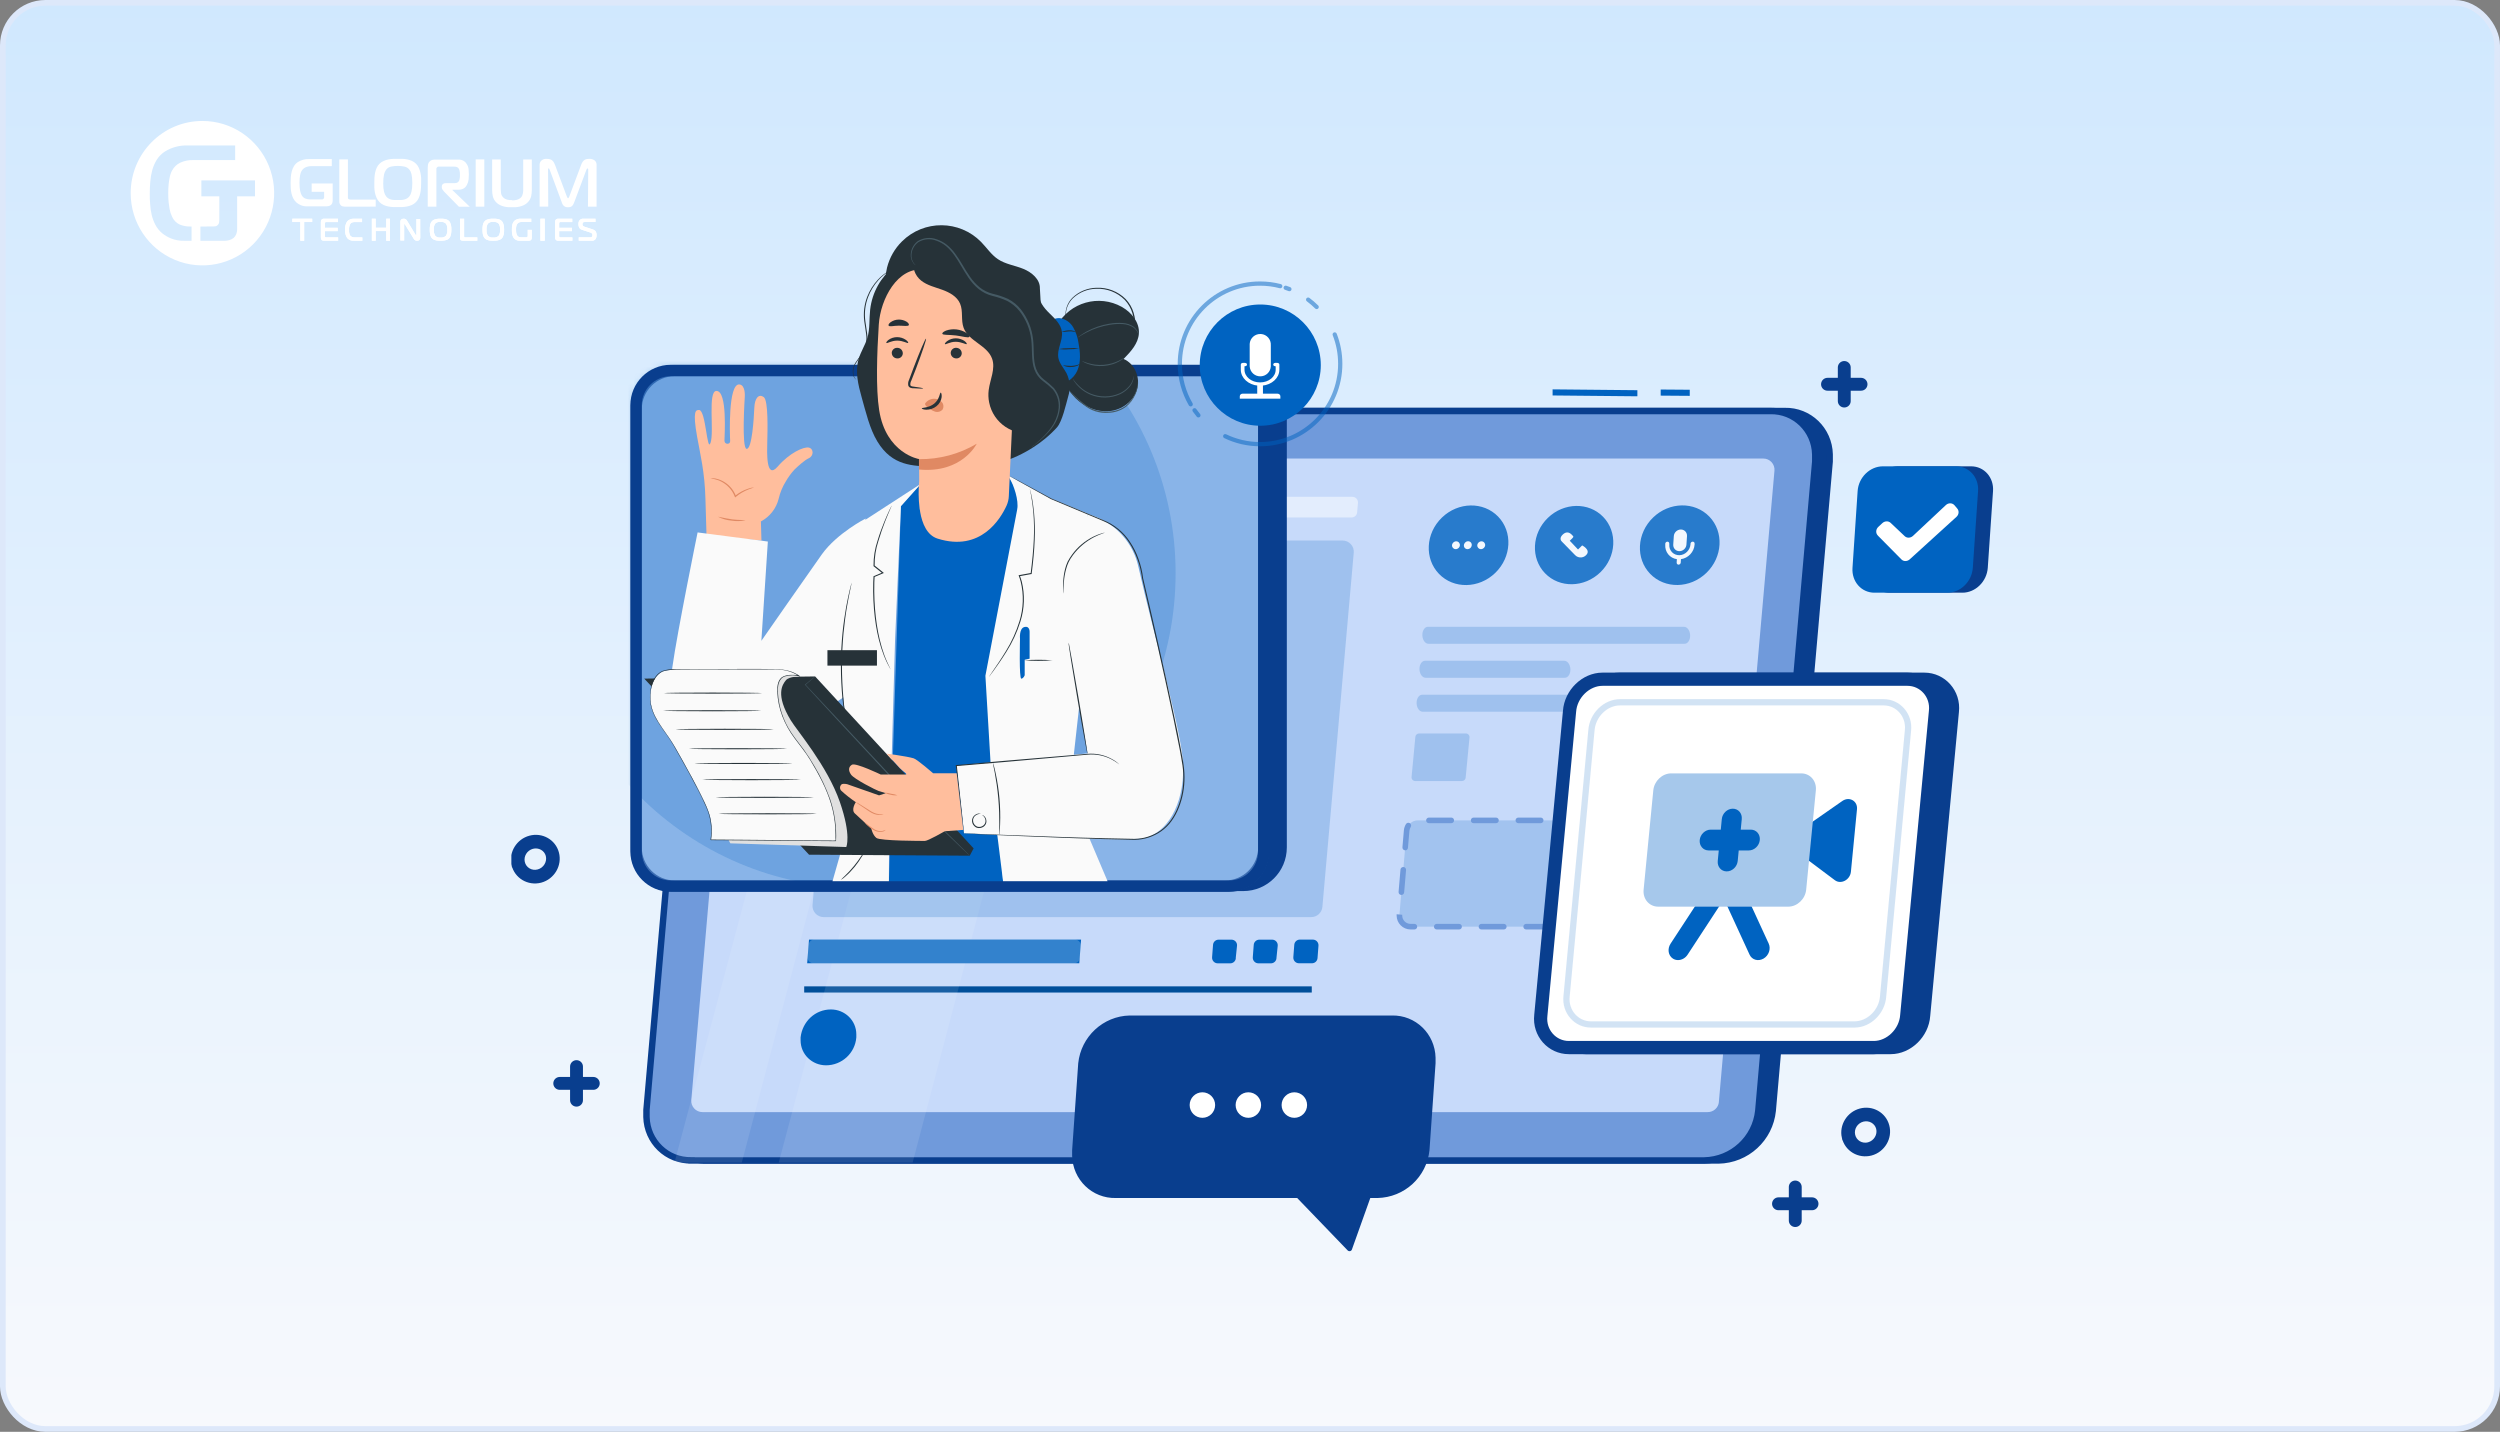 <svg width="440" height="252" viewBox="0 0 440 252" fill="none" xmlns="http://www.w3.org/2000/svg">
<rect x="0" y="0" width="440" height="252" fill="#808080" stroke="none"/>
<rect x="0.5" y="0.5" width="439" height="251" rx="7.5" fill="url(#paint0_linear_6085_55824)"/>
<rect x="0.5" y="0.5" width="439" height="251" rx="7.5" stroke="#DDE8FA"/>
<path fill-rule="evenodd" clip-rule="evenodd" d="M35.623 21.289C40.73 21.288 45.336 24.383 47.291 29.132C49.247 33.882 48.168 39.349 44.557 42.985C40.946 46.62 35.514 47.709 30.796 45.742C26.077 43.775 23 39.14 23 33.999C23 26.981 28.651 21.291 35.623 21.289ZM35.273 39.868V42.385H39.518C39.795 42.379 40.072 42.339 40.34 42.267C40.623 42.191 40.888 42.058 41.119 41.875C41.305 41.709 41.453 41.505 41.551 41.275C41.687 40.941 41.751 40.581 41.738 40.221V34.552H44.881V31.753H35.44V34.552H38.599V38.735C38.596 38.879 38.583 39.023 38.56 39.166C38.535 39.331 38.455 39.483 38.334 39.597C38.231 39.713 38.095 39.792 37.944 39.825C37.803 39.848 37.66 39.86 37.516 39.86L35.273 39.868ZM33.715 42.385V39.868H33.465C32.837 39.876 32.214 39.758 31.631 39.523C31.023 39.239 30.541 38.739 30.275 38.119C30.07 37.695 29.926 37.244 29.847 36.779C29.785 36.441 29.726 36.045 29.68 35.602C29.629 35.073 29.606 34.542 29.609 34.011C29.606 33.487 29.63 32.964 29.68 32.443C29.726 31.996 29.785 31.611 29.847 31.294C29.897 31.027 29.968 30.765 30.061 30.51C30.123 30.331 30.202 30.159 30.299 29.996C30.614 29.407 31.106 28.932 31.705 28.64C32.42 28.309 33.201 28.149 33.987 28.173H41.387V25.602H33.099C31.687 25.544 30.288 25.902 29.076 26.633C28.488 27.002 27.988 27.497 27.611 28.083C27.254 28.656 26.981 29.278 26.801 29.93C26.619 30.603 26.5 31.292 26.447 31.988C26.388 32.701 26.361 33.399 26.361 34.085C26.361 34.677 26.361 35.293 26.424 35.932C26.461 36.566 26.552 37.195 26.696 37.813C26.84 38.426 27.059 39.017 27.35 39.574C27.651 40.144 28.06 40.649 28.554 41.06C29.017 41.429 29.53 41.732 30.077 41.957C30.819 42.257 31.614 42.399 32.414 42.377L33.715 42.385Z" fill="white"/>
<path fill-rule="evenodd" clip-rule="evenodd" d="M103.272 29.746C103.239 29.8 103.213 29.857 103.194 29.918L101.112 35.481C101.05 35.637 100.992 35.782 100.934 35.902C100.881 36.019 100.809 36.126 100.721 36.218C100.634 36.308 100.528 36.375 100.412 36.414C100.267 36.461 100.115 36.483 99.963 36.478C99.8 36.483 99.638 36.455 99.487 36.394C99.368 36.346 99.261 36.27 99.173 36.174C99.087 36.083 99.016 35.977 98.964 35.862C98.908 35.731 98.858 35.597 98.817 35.461L96.758 29.91C96.738 29.849 96.71 29.791 96.677 29.738L96.673 29.729C96.641 29.666 96.624 29.633 96.565 29.633C96.503 29.633 96.457 29.677 96.457 29.75V29.886L96.492 36.362H94.975V29.041C94.961 28.818 95.023 28.597 95.149 28.416C95.251 28.277 95.384 28.164 95.535 28.087C95.671 28.02 95.816 27.978 95.965 27.963H96.271C96.467 27.959 96.664 27.987 96.852 28.047C96.995 28.094 97.127 28.172 97.238 28.276C97.342 28.376 97.43 28.494 97.498 28.624C97.569 28.753 97.63 28.887 97.683 29.025L99.761 34.576C99.794 34.651 99.83 34.725 99.87 34.796C99.904 34.856 99.939 34.884 99.978 34.884C100.017 34.884 100.055 34.856 100.09 34.796C100.131 34.725 100.167 34.651 100.199 34.576L102.277 29.025C102.344 28.823 102.439 28.633 102.559 28.46C102.651 28.333 102.766 28.224 102.896 28.14C103.015 28.066 103.146 28.016 103.283 27.991C103.42 27.967 103.559 27.955 103.697 27.955C104.026 27.943 104.351 28.033 104.63 28.215C104.883 28.409 105.022 28.724 104.997 29.049V36.37H103.48L103.527 29.894C103.527 29.782 103.508 29.713 103.473 29.686C103.449 29.662 103.419 29.647 103.388 29.641C103.349 29.641 103.31 29.677 103.272 29.746ZM70.018 27.955H70.792C71.078 27.964 71.362 27.995 71.643 28.047C71.931 28.104 72.213 28.192 72.483 28.311C72.758 28.431 73.009 28.604 73.222 28.82C73.43 29.029 73.598 29.276 73.718 29.549C73.84 29.826 73.933 30.116 73.996 30.414C74.062 30.716 74.104 31.023 74.12 31.331V32.197C74.12 32.465 74.12 32.765 74.093 33.074C74.074 33.379 74.034 33.683 73.973 33.983C73.911 34.281 73.819 34.571 73.698 34.848C73.578 35.121 73.41 35.368 73.203 35.577C72.989 35.792 72.738 35.964 72.464 36.086C72.194 36.205 71.912 36.292 71.624 36.346C71.342 36.401 71.056 36.434 70.769 36.442H69.221C68.936 36.433 68.653 36.401 68.373 36.346C68.085 36.293 67.803 36.206 67.534 36.086C67.259 35.964 67.009 35.792 66.794 35.577C66.567 35.349 66.385 35.077 66.26 34.776C66.135 34.487 66.041 34.185 65.982 33.875C65.926 33.579 65.892 33.279 65.881 32.977V32.176C65.881 31.932 65.881 31.6 65.904 31.291C65.92 30.988 65.959 30.687 66.02 30.39C66.081 30.095 66.173 29.807 66.295 29.533C66.421 29.256 66.597 29.007 66.814 28.8C67.026 28.595 67.272 28.432 67.541 28.319C67.809 28.201 68.088 28.112 68.373 28.055C68.652 28.003 68.934 27.972 69.217 27.963H69.991L70.018 27.955ZM58.552 32.289H58.563L58.552 32.241V32.289ZM58.552 35.249V32.289H54.852V33.755H57.046V34.556C57.051 34.628 57.051 34.7 57.046 34.772C57.032 34.853 56.994 34.927 56.938 34.984C56.885 35.043 56.816 35.082 56.74 35.097C56.672 35.103 56.604 35.103 56.535 35.097H54.569C54.267 35.099 53.968 35.041 53.687 34.924C53.393 34.784 53.16 34.535 53.033 34.227C52.994 34.144 52.959 34.059 52.929 33.971C52.883 33.841 52.849 33.707 52.824 33.571C52.793 33.402 52.766 33.206 52.743 32.982C52.718 32.716 52.706 32.448 52.708 32.181C52.706 31.913 52.717 31.646 52.743 31.38C52.766 31.155 52.793 30.979 52.824 30.807C52.848 30.671 52.883 30.537 52.929 30.406C52.96 30.318 52.997 30.232 53.041 30.15C53.195 29.858 53.433 29.623 53.722 29.477C54.068 29.313 54.445 29.234 54.825 29.245H58.397V27.999H54.384C53.705 27.971 53.032 28.148 52.449 28.508C52.166 28.692 51.925 28.938 51.745 29.229C51.571 29.511 51.44 29.819 51.358 30.142C51.268 30.477 51.209 30.821 51.183 31.168C51.156 31.52 51.145 31.864 51.145 32.205C51.145 32.545 51.145 32.806 51.172 33.122C51.19 33.436 51.234 33.749 51.303 34.055C51.372 34.359 51.479 34.653 51.621 34.928C51.766 35.211 51.963 35.461 52.201 35.665C52.424 35.85 52.672 36 52.936 36.11C53.298 36.26 53.685 36.331 54.074 36.318H57.48C57.61 36.314 57.74 36.295 57.867 36.262C58.007 36.227 58.139 36.161 58.254 36.07C58.344 35.989 58.416 35.888 58.463 35.773C58.527 35.607 58.557 35.428 58.552 35.249ZM66.125 35.129V36.366L60.734 36.374C60.604 36.372 60.475 36.357 60.347 36.33C60.221 36.303 60.103 36.246 60.003 36.162C59.93 36.088 59.866 36.005 59.813 35.914C59.745 35.778 59.712 35.626 59.717 35.473V28.055H61.234V34.848C61.241 34.922 61.277 34.988 61.334 35.033C61.37 35.056 61.407 35.076 61.446 35.093C61.533 35.122 61.623 35.134 61.714 35.129H66.125ZM67.483 33.098C67.455 32.803 67.442 32.506 67.444 32.209H67.456C67.442 31.709 67.486 31.208 67.588 30.719C67.653 30.417 67.777 30.133 67.951 29.882C68.172 29.587 68.491 29.386 68.845 29.317C69.228 29.238 69.617 29.2 70.006 29.201C70.396 29.2 70.785 29.239 71.167 29.317C71.526 29.384 71.848 29.585 72.073 29.882C72.144 29.974 72.207 30.073 72.258 30.178C72.326 30.323 72.38 30.475 72.417 30.631C72.469 30.847 72.505 31.066 72.525 31.288C72.555 31.594 72.57 31.901 72.568 32.209C72.57 32.503 72.555 32.797 72.525 33.09C72.505 33.31 72.469 33.528 72.417 33.743C72.38 33.903 72.328 34.058 72.262 34.208C72.213 34.323 72.15 34.43 72.073 34.528C71.959 34.679 71.819 34.807 71.659 34.904C71.503 34.998 71.335 35.068 71.159 35.113C70.976 35.161 70.788 35.19 70.598 35.201H69.383C69.194 35.191 69.006 35.161 68.822 35.113C68.649 35.066 68.482 34.996 68.327 34.904C68.174 34.807 68.043 34.679 67.94 34.528C67.863 34.433 67.8 34.328 67.75 34.215C67.683 34.066 67.63 33.911 67.591 33.751C67.543 33.536 67.507 33.318 67.483 33.098ZM75.289 36.37H76.806V29.894C76.8 29.812 76.8 29.731 76.806 29.649C76.825 29.56 76.876 29.482 76.949 29.429C76.997 29.373 77.06 29.334 77.131 29.317C77.204 29.31 77.278 29.31 77.351 29.317H79.809C79.951 29.319 80.093 29.33 80.234 29.349C80.395 29.369 80.545 29.447 80.656 29.569C80.757 29.683 80.829 29.82 80.865 29.97C80.928 30.217 80.955 30.472 80.947 30.727V30.991C80.947 31.095 80.947 31.2 80.924 31.304C80.912 31.41 80.893 31.516 80.865 31.62C80.846 31.707 80.813 31.791 80.768 31.868C80.682 32.019 80.544 32.131 80.382 32.181C80.24 32.217 80.094 32.236 79.948 32.237H78.435C78.252 32.224 78.071 32.282 77.928 32.401C77.817 32.502 77.754 32.648 77.758 32.802V32.99C77.761 33.125 77.805 33.257 77.881 33.366C77.956 33.483 78.04 33.593 78.133 33.695L80.776 36.39H82.684L79.627 33.454V33.394H80.664C80.865 33.398 81.066 33.373 81.26 33.318C81.412 33.273 81.556 33.206 81.689 33.118C81.801 33.042 81.9 32.949 81.984 32.842C82.058 32.749 82.123 32.648 82.177 32.541C82.333 32.249 82.433 31.928 82.471 31.596C82.505 31.286 82.522 30.974 82.521 30.663C82.52 30.352 82.502 30.042 82.467 29.733C82.424 29.408 82.305 29.099 82.119 28.832C82.02 28.663 81.888 28.517 81.732 28.404C81.598 28.304 81.449 28.227 81.291 28.175C81.141 28.129 80.986 28.099 80.83 28.087H76.581C76.418 28.087 76.254 28.106 76.094 28.143C75.912 28.188 75.746 28.284 75.614 28.42C75.464 28.558 75.364 28.744 75.328 28.948C75.297 29.131 75.282 29.316 75.281 29.501V36.406L75.289 36.37ZM85.238 28.051V36.37H83.721V28.051H85.238ZM90.11 35.217H89.723C89.58 35.204 89.437 35.18 89.298 35.145C89.154 35.108 89.015 35.054 88.884 34.984C88.749 34.911 88.627 34.815 88.524 34.7C88.341 34.505 88.221 34.256 88.183 33.987C88.15 33.743 88.133 33.496 88.133 33.25V28.067H86.616V33.462C86.618 33.829 86.659 34.194 86.736 34.552C86.833 34.947 87.034 35.308 87.316 35.593C87.509 35.8 87.738 35.969 87.99 36.09C88.23 36.206 88.482 36.296 88.74 36.358C88.982 36.416 89.228 36.452 89.475 36.466H90.741C90.989 36.452 91.234 36.416 91.476 36.358C91.735 36.296 91.987 36.206 92.227 36.09C92.48 35.97 92.708 35.801 92.9 35.593C93.183 35.308 93.384 34.947 93.481 34.552C93.56 34.194 93.6 33.829 93.601 33.462V28.067H92.084V33.594C92.081 33.729 92.065 33.863 92.037 33.995C92.01 34.132 91.972 34.266 91.921 34.395C91.871 34.522 91.799 34.639 91.708 34.74C91.598 34.859 91.467 34.956 91.322 35.024C91.187 35.095 91.043 35.149 90.896 35.184C90.755 35.22 90.611 35.244 90.466 35.257H90.079L90.11 35.217Z" fill="white"/>
<path d="M52.855 42.369V39.076H51.449V38.494H54.948V39.076H53.534V42.369H52.855Z" fill="white"/>
<path d="M57.046 42.363C56.891 42.386 56.734 42.342 56.612 42.242C56.506 42.116 56.456 41.952 56.473 41.787V39.053C56.467 38.906 56.514 38.763 56.604 38.648C56.727 38.534 56.893 38.479 57.058 38.498H59.488V39.078H57.441C57.371 39.071 57.302 39.09 57.245 39.13C57.199 39.182 57.177 39.252 57.186 39.321V40.096H59.436V40.676H57.186V41.581C57.184 41.636 57.204 41.69 57.241 41.73C57.285 41.775 57.373 41.779 57.484 41.779H59.512V42.359L57.046 42.363Z" fill="white"/>
<path d="M62.258 42.365C61.834 42.398 61.418 42.232 61.119 41.91C60.835 41.499 60.7 40.993 60.74 40.484C60.691 39.956 60.814 39.426 61.089 38.985C61.398 38.645 61.831 38.467 62.273 38.497H63.722V39.078H62.584C62.182 39.078 61.825 39.107 61.635 39.436C61.473 39.753 61.403 40.115 61.434 40.476C61.405 40.8 61.465 41.126 61.605 41.414C61.791 41.719 62.121 41.784 62.55 41.784H63.772V42.365H62.258Z" fill="white"/>
<path d="M68.64 42.369H67.97V40.664H66.119V42.369H65.445V38.494H66.119V40.081H67.97V38.494H68.64V42.369Z" fill="white"/>
<path d="M73.963 41.829C73.975 41.978 73.921 42.126 73.815 42.23C73.71 42.334 73.566 42.384 73.421 42.365C73.181 42.384 72.951 42.259 72.829 42.043L71.292 39.527C71.242 39.443 71.219 39.435 71.207 39.435C71.16 39.447 71.129 39.493 71.134 39.542V42.326H70.466V39.01C70.466 38.688 70.681 38.497 71.027 38.497C71.259 38.474 71.484 38.59 71.607 38.795L73.145 41.332C73.171 41.367 73.183 41.423 73.229 41.423C73.275 41.423 73.287 41.355 73.287 41.332V38.549H73.956L73.963 41.829Z" fill="white"/>
<path fill-rule="evenodd" clip-rule="evenodd" d="M79.442 40.432C79.442 39.933 79.407 39.291 79.018 38.893C78.613 38.494 78.007 38.494 77.557 38.494C77.553 38.494 77.548 38.494 77.544 38.494C77.092 38.494 76.466 38.502 76.066 38.893C75.665 39.283 75.638 39.917 75.638 40.432C75.638 40.858 75.657 41.572 76.066 41.97C76.474 42.369 77.116 42.369 77.544 42.369C77.971 42.369 78.637 42.349 79.018 41.97C79.399 41.592 79.442 40.93 79.442 40.432ZM77.536 41.803C77.189 41.86 76.836 41.743 76.587 41.488H76.599C76.403 41.174 76.318 40.802 76.358 40.431C76.316 40.06 76.397 39.686 76.587 39.367C76.84 39.12 77.191 39.006 77.536 39.06C77.884 39.01 78.235 39.122 78.493 39.367C78.689 39.683 78.77 40.06 78.722 40.431C78.764 40.8 78.684 41.172 78.493 41.488C78.24 41.741 77.885 41.858 77.536 41.803Z" fill="white"/>
<path d="M81.454 42.368C81.328 42.374 81.204 42.338 81.1 42.267C81.009 42.186 80.959 42.068 80.963 41.945V38.494H81.684V41.575C81.674 41.636 81.694 41.697 81.736 41.742C81.788 41.777 81.851 41.793 81.913 41.786H84.006V42.368H81.454Z" fill="white"/>
<path fill-rule="evenodd" clip-rule="evenodd" d="M88.722 40.432C88.722 39.933 88.686 39.291 88.298 38.893C87.894 38.494 87.287 38.494 86.837 38.494C86.832 38.494 86.828 38.494 86.824 38.494C86.373 38.494 85.747 38.502 85.346 38.893C84.946 39.283 84.918 39.917 84.918 40.432C84.918 40.858 84.938 41.572 85.346 41.97C85.755 42.369 86.396 42.369 86.824 42.369C87.252 42.369 87.917 42.349 88.298 41.97C88.679 41.592 88.722 40.93 88.722 40.432ZM86.816 41.803C86.468 41.859 86.114 41.743 85.864 41.488C85.676 41.171 85.597 40.8 85.638 40.432C85.598 40.061 85.677 39.687 85.864 39.367C86.118 39.12 86.47 39.007 86.816 39.06C87.164 39.01 87.515 39.123 87.773 39.367C87.969 39.683 88.05 40.06 88.002 40.432C88.045 40.8 87.963 41.173 87.773 41.488C87.52 41.742 87.166 41.858 86.816 41.803Z" fill="white"/>
<path d="M93.589 41.87C93.598 42.011 93.548 42.15 93.45 42.251C93.342 42.33 93.212 42.371 93.079 42.368H91.468C91.148 42.379 90.836 42.271 90.588 42.065C90.127 41.659 90.091 41.003 90.091 40.444C90.091 39.812 90.147 39.103 90.704 38.734C90.98 38.566 91.297 38.483 91.619 38.495H93.501V39.075H91.822C91.489 39.037 91.164 39.194 90.982 39.48C90.855 39.772 90.801 40.092 90.823 40.411C90.804 40.735 90.855 41.059 90.974 41.36C91.111 41.636 91.401 41.797 91.703 41.765H92.626C92.695 41.774 92.765 41.752 92.817 41.704C92.863 41.649 92.885 41.577 92.876 41.505V40.452H93.589V41.87Z" fill="white"/>
<path d="M95.111 42.369V38.494H95.872V42.369H95.111Z" fill="white"/>
<path d="M98.275 42.363C98.119 42.386 97.962 42.342 97.84 42.242C97.734 42.116 97.684 41.952 97.701 41.787V39.053C97.695 38.906 97.742 38.763 97.832 38.648C97.955 38.534 98.121 38.479 98.286 38.498H100.716V39.078H98.669C98.6 39.071 98.531 39.09 98.474 39.13C98.427 39.182 98.406 39.252 98.414 39.321V40.096H100.665V40.676H98.414V41.581C98.412 41.636 98.433 41.69 98.47 41.73C98.514 41.775 98.601 41.779 98.713 41.779H100.74V42.359L98.275 42.363Z" fill="white"/>
<path d="M101.86 41.77H103.922C104.258 41.77 104.274 41.482 104.274 41.364C104.274 41.246 104.235 41.031 103.91 40.925L102.443 40.446C102.272 40.394 102.119 40.294 102.001 40.157C101.859 39.944 101.792 39.688 101.809 39.43C101.785 39.165 101.874 38.903 102.052 38.711C102.22 38.559 102.439 38.482 102.662 38.496H104.806V39.077H102.9C102.795 39.064 102.689 39.096 102.607 39.166C102.539 39.248 102.505 39.355 102.513 39.462C102.513 39.633 102.56 39.8 102.857 39.897L104.219 40.344C104.413 40.395 104.595 40.489 104.751 40.62C104.925 40.826 105.013 41.095 104.997 41.368C105.014 41.623 104.948 41.876 104.809 42.087C104.648 42.291 104.397 42.395 104.144 42.363H101.86V41.77Z" fill="white"/>
<path d="M52.856 42.369V39.076H51.449V38.494H54.948V39.076H53.534V42.369H52.856Z" fill="white"/>
<path d="M57.047 42.363C56.892 42.386 56.734 42.342 56.612 42.242C56.506 42.116 56.456 41.952 56.473 41.787V39.053C56.467 38.906 56.514 38.762 56.604 38.648C56.728 38.534 56.893 38.479 57.058 38.498H59.488V39.078H57.441C57.372 39.071 57.302 39.09 57.246 39.13C57.199 39.182 57.178 39.252 57.186 39.321V40.096H59.437V40.676H57.186V41.58C57.184 41.636 57.204 41.69 57.242 41.73C57.285 41.775 57.373 41.779 57.485 41.779H59.512V42.359L57.047 42.363Z" fill="white"/>
<path d="M62.258 42.365C61.834 42.398 61.419 42.232 61.119 41.91C60.835 41.499 60.701 40.993 60.74 40.484C60.691 39.956 60.814 39.426 61.089 38.985C61.398 38.645 61.831 38.467 62.273 38.497H63.723V39.078H62.584C62.182 39.078 61.825 39.107 61.636 39.436C61.473 39.753 61.403 40.115 61.434 40.476C61.406 40.8 61.465 41.126 61.605 41.414C61.791 41.719 62.121 41.784 62.55 41.784H63.772V42.365H62.258Z" fill="white"/>
<path d="M68.64 42.369H67.971V40.663H66.119V42.369H65.445V38.494H66.119V40.081H67.971V38.494H68.64V42.369Z" fill="white"/>
<path d="M73.963 41.828C73.975 41.978 73.921 42.126 73.816 42.23C73.711 42.334 73.566 42.384 73.421 42.365C73.181 42.384 72.951 42.259 72.83 42.043L71.292 39.526C71.242 39.443 71.219 39.435 71.208 39.435C71.161 39.447 71.129 39.493 71.135 39.542V42.325H70.466V39.01C70.466 38.688 70.681 38.497 71.027 38.497C71.26 38.474 71.484 38.59 71.607 38.795L73.145 41.331C73.172 41.367 73.183 41.423 73.229 41.423C73.275 41.423 73.287 41.355 73.287 41.331V38.548H73.956L73.963 41.828Z" fill="white"/>
<path fill-rule="evenodd" clip-rule="evenodd" d="M79.442 40.431C79.442 39.933 79.407 39.291 79.018 38.893C78.614 38.494 78.007 38.494 77.557 38.494C77.553 38.494 77.548 38.494 77.544 38.494C77.093 38.494 76.467 38.502 76.066 38.893C75.665 39.283 75.638 39.917 75.638 40.431C75.638 40.858 75.658 41.572 76.066 41.97C76.475 42.369 77.116 42.369 77.544 42.369C77.972 42.369 78.637 42.349 79.018 41.97C79.399 41.592 79.442 40.93 79.442 40.431ZM77.536 41.803C77.189 41.86 76.836 41.743 76.587 41.488H76.599C76.404 41.174 76.319 40.801 76.358 40.431C76.317 40.06 76.397 39.686 76.587 39.367C76.84 39.119 77.191 39.006 77.536 39.06C77.884 39.01 78.236 39.122 78.493 39.367C78.689 39.683 78.77 40.06 78.723 40.431C78.765 40.8 78.684 41.172 78.493 41.488C78.24 41.741 77.886 41.858 77.536 41.803Z" fill="white"/>
<path d="M81.455 42.368C81.329 42.374 81.204 42.338 81.1 42.267C81.009 42.186 80.959 42.068 80.963 41.945V38.494H81.684V41.575C81.675 41.636 81.694 41.697 81.736 41.742C81.788 41.777 81.851 41.793 81.913 41.786H84.006V42.368H81.455Z" fill="white"/>
<path fill-rule="evenodd" clip-rule="evenodd" d="M88.722 40.431C88.722 39.933 88.687 39.291 88.298 38.893C87.894 38.494 87.287 38.494 86.837 38.494C86.833 38.494 86.829 38.494 86.824 38.494C86.373 38.494 85.747 38.502 85.347 38.893C84.946 39.283 84.919 39.917 84.919 40.431C84.919 40.858 84.938 41.572 85.347 41.97C85.755 42.369 86.396 42.369 86.824 42.369C87.252 42.369 87.917 42.349 88.298 41.97C88.679 41.592 88.722 40.93 88.722 40.431ZM86.817 41.803C86.468 41.859 86.114 41.742 85.864 41.488C85.676 41.171 85.597 40.8 85.638 40.432C85.598 40.061 85.677 39.687 85.864 39.367C86.118 39.12 86.47 39.007 86.817 39.06C87.165 39.01 87.515 39.122 87.773 39.367C87.969 39.683 88.051 40.06 88.002 40.432C88.045 40.8 87.964 41.173 87.773 41.488C87.521 41.742 87.166 41.858 86.817 41.803Z" fill="white"/>
<path d="M93.589 41.87C93.598 42.011 93.548 42.15 93.45 42.251C93.342 42.329 93.212 42.371 93.08 42.368H91.468C91.148 42.379 90.836 42.271 90.588 42.064C90.127 41.659 90.091 41.003 90.091 40.444C90.091 39.812 90.147 39.103 90.704 38.734C90.98 38.566 91.298 38.483 91.619 38.495H93.501V39.074H91.822C91.49 39.037 91.164 39.194 90.983 39.48C90.856 39.772 90.801 40.092 90.823 40.411C90.804 40.735 90.856 41.059 90.975 41.359C91.111 41.636 91.401 41.797 91.703 41.765H92.626C92.696 41.774 92.765 41.752 92.817 41.704C92.864 41.649 92.885 41.577 92.877 41.505V40.452H93.589V41.87Z" fill="white"/>
<path d="M95.112 42.369V38.494H95.872V42.369H95.112Z" fill="white"/>
<path d="M98.275 42.363C98.119 42.386 97.963 42.342 97.841 42.242C97.734 42.116 97.684 41.952 97.701 41.787V39.053C97.696 38.906 97.742 38.762 97.833 38.648C97.956 38.534 98.121 38.479 98.287 38.498H100.717V39.078H98.669C98.6 39.071 98.531 39.09 98.474 39.13C98.427 39.182 98.406 39.252 98.414 39.321V40.096H100.665V40.676H98.414V41.58C98.413 41.636 98.433 41.69 98.47 41.73C98.514 41.775 98.601 41.779 98.713 41.779H100.74V42.359L98.275 42.363Z" fill="white"/>
<path d="M101.86 41.77H103.922C104.258 41.77 104.274 41.482 104.274 41.364C104.274 41.246 104.235 41.031 103.91 40.925L102.443 40.446C102.273 40.394 102.12 40.294 102.001 40.157C101.86 39.944 101.792 39.688 101.809 39.43C101.786 39.165 101.874 38.903 102.052 38.711C102.221 38.559 102.439 38.482 102.662 38.495H104.806V39.076H102.901C102.795 39.064 102.689 39.096 102.607 39.166C102.539 39.248 102.505 39.355 102.513 39.462C102.513 39.633 102.56 39.8 102.857 39.897L104.219 40.344C104.413 40.395 104.595 40.489 104.751 40.62C104.925 40.826 105.013 41.095 104.998 41.368C105.014 41.623 104.948 41.876 104.81 42.087C104.648 42.291 104.397 42.395 104.145 42.363H101.86V41.77Z" fill="white"/>
<g clip-path="url(#clip0_6085_55824)">
<path d="M315.966 208.911V214.821M318.917 211.866H313.016" stroke="#093E8E" stroke-width="2.268" stroke-linecap="round"/>
<path d="M302.377 195.73H121.49L131.513 80.703H312.509L302.377 195.73Z" fill="#0063C1"/>
<path d="M124.242 204.222H124.233C119.924 204.32 116.413 200.912 116.314 196.588V196.568V196.548V196.528V196.509V196.489V196.469V196.45V196.43V196.41V196.39V196.371V196.351V196.331V196.312V196.292V196.272V196.253V196.233V196.213V196.193V196.174V196.154V196.134V196.115V196.095V196.075V196.056V196.036V196.016V195.996V195.977V195.957V195.937V195.918V195.898V195.878V195.859V195.839V195.819V195.799V195.78V195.76V195.74V195.721V195.701V195.681V195.662V195.642V195.622V195.602V195.583V195.563V195.543V195.524V195.504V195.484V195.465V195.445V195.425V195.405V195.386V195.366V195.346L126.338 81.087C126.849 76.201 130.901 72.438 135.77 72.339H314.09H314.1C318.408 72.241 321.92 75.649 322.018 79.974V79.993V80.013V80.033V80.052V80.072V80.092V80.111V80.131V80.151V80.171V80.19V80.21V80.23V80.249V80.269V80.289V80.308V80.328V80.348V80.368V80.387V80.407V80.427V80.446V80.466V80.486V80.505V80.525V80.545V80.565V80.584V80.604V80.624V80.643V80.663V80.683V80.703V80.722V80.742V80.762V80.781V80.801V80.821V80.84V80.86V80.88V80.9V80.919V80.939V80.959V80.978V80.998V81.018V81.037V81.057V81.077V81.097V81.116V81.136V81.156V81.175V81.195V81.215V81.234L311.995 195.494C311.484 200.38 307.431 204.143 302.454 204.242H124.242V204.222Z" fill="#093E8E" stroke="#093E8E" stroke-width="1.134"/>
<path d="M121.707 204.222H121.697C117.389 204.32 113.878 200.912 113.779 196.588V196.568V196.548V196.528V196.509V196.489V196.469V196.45V196.43V196.41V196.39V196.371V196.351V196.331V196.312V196.292V196.272V196.253V196.233V196.213V196.193V196.174V196.154V196.134V196.115V196.095V196.075V196.056V196.036V196.016V195.996V195.977V195.957V195.937V195.918V195.898V195.878V195.859V195.839V195.819V195.799V195.78V195.76V195.74V195.721V195.701V195.681V195.662V195.642V195.622V195.602V195.583V195.563V195.543V195.524V195.504V195.484V195.465V195.445V195.425V195.405V195.386V195.366V195.346L123.802 81.087C124.314 76.201 128.366 72.438 133.235 72.339H311.555H311.565C315.873 72.241 319.385 75.649 319.483 79.974V79.993V80.013V80.033V80.052V80.072V80.092V80.111V80.131V80.151V80.171V80.19V80.21V80.23V80.249V80.269V80.289V80.308V80.328V80.348V80.368V80.387V80.407V80.427V80.446V80.466V80.486V80.505V80.525V80.545V80.565V80.584V80.604V80.624V80.643V80.663V80.683V80.703V80.722V80.742V80.762V80.781V80.801V80.821V80.84V80.86V80.88V80.9V80.919V80.939V80.959V80.978V80.998V81.018V81.037V81.057V81.077V81.097V81.116V81.136V81.156V81.175V81.195V81.215V81.234L309.46 195.494C308.948 200.38 304.896 204.143 299.919 204.242H121.707V204.222Z" fill="#709ADB" stroke="#093E8E" stroke-width="1.134"/>
<path d="M302.528 193.938C302.44 194.952 301.584 195.73 300.571 195.73H123.628C122.477 195.73 121.563 194.736 121.671 193.593L131.35 82.505C131.438 81.49 132.294 80.703 133.307 80.703H310.348C311.499 80.703 312.414 81.697 312.305 82.85L302.519 193.938H302.528Z" fill="#C7DAFA"/>
<path opacity="0.19" d="M279.454 161.302C279.365 162.316 278.51 163.095 277.497 163.095H248.264C247.113 163.095 246.208 162.11 246.306 160.957L247.565 146.191C247.654 145.176 248.509 144.388 249.523 144.388H278.834C279.995 144.388 280.9 145.383 280.792 146.535L279.444 161.302H279.454Z" fill="#0063C1"/>
<path d="M277.497 163.587H276.474C276.198 163.587 275.982 163.371 275.982 163.095C275.982 162.819 276.198 162.602 276.474 162.602H277.497C278.264 162.602 278.894 162.021 278.962 161.262C278.992 160.987 279.218 160.799 279.494 160.819C279.759 160.849 279.966 161.085 279.936 161.351C279.818 162.632 278.766 163.587 277.487 163.587H277.497ZM272.539 163.587H268.605C268.33 163.587 268.113 163.371 268.113 163.095C268.113 162.819 268.33 162.602 268.605 162.602H272.539C272.815 162.602 273.031 162.819 273.031 163.095C273.031 163.371 272.815 163.587 272.539 163.587ZM264.67 163.587H260.736C260.461 163.587 260.244 163.371 260.244 163.095C260.244 162.819 260.461 162.602 260.736 162.602H264.67C264.946 162.602 265.162 162.819 265.162 163.095C265.162 163.371 264.946 163.587 264.67 163.587ZM256.802 163.587H252.867C252.592 163.587 252.375 163.371 252.375 163.095C252.375 162.819 252.592 162.602 252.867 162.602H256.802C257.077 162.602 257.293 162.819 257.293 163.095C257.293 163.371 257.077 163.587 256.802 163.587ZM248.933 163.587H248.264C246.906 163.587 245.805 162.484 245.805 161.125C245.805 161.056 245.805 160.987 245.805 160.908L246.788 160.996C246.788 160.996 246.788 161.075 246.788 161.125C246.788 161.942 247.447 162.602 248.264 162.602H248.933C249.208 162.602 249.424 162.819 249.424 163.095C249.424 163.371 249.208 163.587 248.933 163.587ZM279.651 159.647C279.651 159.647 279.621 159.647 279.602 159.647C279.336 159.617 279.13 159.381 279.159 159.115L279.513 155.194C279.543 154.928 279.779 154.731 280.044 154.751C280.31 154.781 280.517 155.017 280.487 155.283L280.133 159.204C280.113 159.46 279.897 159.647 279.641 159.647H279.651ZM246.641 157.509C246.641 157.509 246.611 157.509 246.601 157.509C246.326 157.49 246.129 157.243 246.149 156.977L246.483 153.047C246.503 152.771 246.739 152.584 247.015 152.594C247.29 152.613 247.487 152.86 247.467 153.126L247.133 157.056C247.113 157.312 246.897 157.509 246.641 157.509ZM280.369 151.796C280.369 151.796 280.339 151.796 280.32 151.796C280.054 151.766 279.848 151.53 279.877 151.264L280.231 147.343C280.261 147.077 280.487 146.88 280.762 146.9C281.028 146.93 281.235 147.166 281.205 147.432L280.851 151.353C280.831 151.609 280.615 151.796 280.359 151.796H280.369ZM247.319 149.658C247.319 149.658 247.29 149.658 247.28 149.658C247.005 149.638 246.808 149.392 246.828 149.126L247.083 146.141C247.113 145.747 247.251 145.363 247.457 145.028C247.605 144.802 247.91 144.733 248.136 144.881C248.362 145.028 248.431 145.334 248.283 145.56C248.156 145.767 248.077 145.984 248.057 146.23L247.801 149.215C247.782 149.471 247.565 149.668 247.31 149.668L247.319 149.658ZM279.031 144.881C279.031 144.881 279.002 144.881 278.982 144.881C278.933 144.881 278.894 144.881 278.844 144.881H275.097C274.821 144.881 274.605 144.664 274.605 144.388C274.605 144.112 274.821 143.895 275.097 143.895H278.844C278.923 143.895 279.002 143.895 279.071 143.905C279.336 143.935 279.543 144.171 279.513 144.437C279.494 144.693 279.277 144.881 279.021 144.881H279.031ZM271.162 144.881H267.228C266.952 144.881 266.736 144.664 266.736 144.388C266.736 144.112 266.952 143.895 267.228 143.895H271.162C271.438 143.895 271.654 144.112 271.654 144.388C271.654 144.664 271.438 144.881 271.162 144.881ZM263.293 144.881H259.359C259.084 144.881 258.867 144.664 258.867 144.388C258.867 144.112 259.084 143.895 259.359 143.895H263.293C263.569 143.895 263.785 144.112 263.785 144.388C263.785 144.664 263.569 144.881 263.293 144.881ZM255.424 144.881H251.49C251.215 144.881 250.998 144.664 250.998 144.388C250.998 144.112 251.215 143.895 251.49 143.895H255.424C255.7 143.895 255.916 144.112 255.916 144.388C255.916 144.664 255.7 144.881 255.424 144.881Z" fill="#709ADB"/>
<path d="M141.543 173.606V174.679H230.865V173.606H141.543Z" fill="#0063C1"/>
<path opacity="0.2" d="M230.855 173.606H141.543V174.679H230.865V173.606H230.855Z" fill="black"/>
<path opacity="0.1" d="M154.013 72.152L118.711 204.606H130.554L165.531 72.152H154.013Z" fill="white"/>
<path opacity="0.1" d="M172.359 72.152L137.057 204.606H160.624L195.503 72.152H172.359Z" fill="white"/>
<path opacity="0.2" d="M232.741 159.617C232.652 160.632 231.796 161.41 230.783 161.41H144.963C143.812 161.41 142.907 160.415 143.005 159.273L148.425 96.937C148.514 95.922 149.369 95.134 150.382 95.134H236.301C237.452 95.134 238.367 96.129 238.259 97.281L232.741 159.617Z" fill="#0063C1"/>
<path d="M145.382 187.495C142.932 187.495 140.906 185.574 140.906 183.112V182.58C141.221 179.802 143.464 177.664 146.237 177.664C148.687 177.664 150.713 179.585 150.713 182.048V182.58C150.497 185.358 148.156 187.495 145.382 187.495Z" fill="#0063C1"/>
<path d="M189.955 169.537H142.062L142.387 165.37H190.27L189.955 169.537Z" fill="#0063C1"/>
<path opacity="0.2" d="M190.033 168.631C189.994 169.143 189.571 169.537 189.05 169.537H143.134C142.564 169.537 142.111 169.045 142.151 168.473L142.318 166.277C142.357 165.764 142.78 165.37 143.302 165.37H189.217C189.787 165.37 190.24 165.863 190.2 166.434L190.033 168.631Z" fill="white"/>
<path d="M236.528 183.811C236.489 184.323 236.066 184.717 235.545 184.717H218.99C218.41 184.717 217.948 184.215 218.017 183.634L218.243 181.437C218.292 180.935 218.715 180.55 219.217 180.55H235.722C236.292 180.55 236.745 181.043 236.705 181.614L236.538 183.811H236.528Z" fill="#0063C1"/>
<path d="M231.884 168.631C231.845 169.143 231.422 169.537 230.901 169.537H228.609C228.039 169.537 227.586 169.045 227.625 168.473L227.793 166.277C227.832 165.764 228.255 165.37 228.776 165.37H231.068C231.639 165.37 232.091 165.863 232.052 166.434L231.884 168.631Z" fill="#0063C1"/>
<path d="M224.661 168.66C224.612 169.163 224.189 169.547 223.687 169.547H221.474C220.904 169.547 220.451 169.054 220.491 168.483L220.658 166.286C220.697 165.774 221.13 165.38 221.641 165.38H223.904C224.484 165.38 224.937 165.882 224.878 166.464L224.651 168.66H224.661Z" fill="#0063C1"/>
<path d="M217.507 168.66C217.458 169.163 217.035 169.547 216.523 169.547H214.31C213.74 169.547 213.287 169.054 213.327 168.483L213.494 166.286C213.533 165.774 213.956 165.38 214.477 165.38H216.74C217.32 165.38 217.782 165.882 217.714 166.464L217.487 168.66H217.507Z" fill="#0063C1"/>
<path opacity="0.5" d="M238.855 90.179C238.816 90.691 238.383 91.075 237.871 91.075H173.966C173.385 91.075 172.933 90.583 172.982 90.002L173.13 88.337C173.179 87.825 173.602 87.44 174.113 87.44H238.019C238.599 87.44 239.052 87.933 239.003 88.514L238.855 90.179Z" fill="white"/>
<path d="M167.136 91.292H148.684L148.998 87.125H167.559L167.136 91.292Z" fill="#0063C1"/>
<path opacity="0.2" d="M167.23 90.406C167.181 90.908 166.758 91.292 166.257 91.292H149.752C149.181 91.292 148.729 90.799 148.768 90.228L148.935 88.031C148.975 87.519 149.407 87.125 149.919 87.125H166.473C167.053 87.125 167.516 87.628 167.457 88.209L167.23 90.406Z" fill="white"/>
<path d="M292.281 68.556V69.63L297.396 69.669V68.596L292.281 68.556Z" fill="#0063C1"/>
<path d="M273.258 68.527V69.601L288.179 69.748V68.675L273.258 68.527Z" fill="#0063C1"/>
<path d="M90.58 152.101C91.033 154.121 93.079 155.332 95.105 154.8C97.121 154.259 98.351 152.17 97.82 150.18C97.308 148.22 95.282 147.097 93.325 147.629C91.377 148.151 90.138 150.141 90.571 152.101H90.58ZM93.649 148.841C94.957 148.496 96.276 149.244 96.61 150.505C96.944 151.806 96.138 153.204 94.781 153.569C93.433 153.933 92.105 153.126 91.81 151.816C91.515 150.515 92.341 149.195 93.649 148.841Z" fill="#093E8E" stroke="#093E8E" stroke-width="1.134"/>
<path d="M324.725 200.124C325.177 202.143 327.223 203.355 329.25 202.823C331.266 202.281 332.496 200.193 331.964 198.203C331.453 196.243 329.427 195.12 327.469 195.652C325.522 196.174 324.282 198.164 324.715 200.124H324.725ZM327.794 196.863C329.102 196.519 330.42 197.267 330.755 198.528C331.089 199.828 330.282 201.227 328.925 201.592C327.577 201.956 326.25 201.148 325.954 199.838C325.659 198.538 326.476 197.218 327.794 196.863Z" fill="#093E8E" stroke="#093E8E" stroke-width="1.134"/>
<path d="M324.591 64.675V70.586M327.542 67.63H321.641" stroke="#093E8E" stroke-width="2.268" stroke-linecap="round"/>
<path d="M101.466 187.722V193.632M104.417 190.677H98.516" stroke="#093E8E" stroke-width="2.268" stroke-linecap="round"/>
<path d="M218.808 64.33H121.932C117.693 64.33 114.26 67.768 114.26 72.014V149.146C114.26 153.392 117.693 156.83 121.932 156.83H218.808C223.048 156.83 226.481 153.392 226.481 149.146V72.014C226.481 67.768 223.048 64.33 218.808 64.33Z" fill="#093E8E"/>
<mask id="mask0_6085_55824" style="mask-type:luminance" maskUnits="userSpaceOnUse" x="111" y="64" width="113" height="93">
<path d="M216.317 64.33H118.054C114.197 64.33 111.07 67.462 111.07 71.325V149.845C111.07 153.708 114.197 156.839 118.054 156.839H216.317C220.174 156.839 223.301 153.708 223.301 149.845V71.325C223.301 67.462 220.174 64.33 216.317 64.33Z" fill="white"/>
</mask>
<g mask="url(#mask0_6085_55824)">
<path d="M216.317 64.33H118.054C114.197 64.33 111.07 67.462 111.07 71.325V149.845C111.07 153.708 114.197 156.839 118.054 156.839H216.317C220.174 156.839 223.301 153.708 223.301 149.845V71.325C223.301 67.462 220.174 64.33 216.317 64.33Z" fill="#9CC3E5"/>
<path d="M216.317 64.33H118.054C114.197 64.33 111.07 67.462 111.07 71.325V149.845C111.07 153.708 114.197 156.839 118.054 156.839H216.317C220.174 156.839 223.301 153.708 223.301 149.845V71.325C223.301 67.462 220.174 64.33 216.317 64.33Z" fill="#C3D7F8"/>
<path opacity="0.3" d="M216.317 64.33H118.054C114.197 64.33 111.07 67.462 111.07 71.325V149.845C111.07 153.708 114.197 156.839 118.054 156.839H216.317C220.174 156.839 223.301 153.708 223.301 149.845V71.325C223.301 67.462 220.174 64.33 216.317 64.33Z" fill="#0063C1"/>
<path opacity="0.6" d="M118.752 65.207H215.638C219.395 65.207 222.435 68.261 222.435 72.014V149.146C222.435 152.909 219.386 155.963 215.638 155.963H118.752C114.994 155.963 111.955 152.909 111.955 149.146V72.014C111.955 68.251 115.004 65.207 118.752 65.207Z" stroke="#093E8E" stroke-width="2.007"/>
<path opacity="0.2" d="M151.602 156.279C182.145 156.279 206.906 131.482 206.906 100.894C206.906 70.305 182.145 45.509 151.602 45.509C121.058 45.509 96.297 70.305 96.297 100.894C96.297 131.482 121.058 156.279 151.602 156.279Z" fill="#0063C1"/>
</g>
<path d="M216.317 65.207H118.054C114.68 65.207 111.945 67.946 111.945 71.325V149.845C111.945 153.224 114.68 155.963 118.054 155.963H216.317C219.69 155.963 222.425 153.224 222.425 149.845V71.325C222.425 67.946 219.69 65.207 216.317 65.207Z" stroke="#093E8E" stroke-width="2.007"/>
<path d="M221.807 74.93C227.689 74.93 232.459 70.152 232.459 64.261C232.459 58.371 227.689 53.593 221.807 53.593C215.925 53.593 211.154 58.371 211.154 64.261C211.154 70.152 215.925 74.93 221.807 74.93Z" fill="#0063C1"/>
<path opacity="0.5" d="M234.908 58.863C235.538 60.469 235.882 62.212 235.882 64.035C235.882 71.837 229.567 78.171 221.767 78.171C219.574 78.171 217.489 77.668 215.639 76.772M231.731 54.026C231.269 53.563 230.767 53.13 230.236 52.736M226.931 50.884C226.715 50.805 226.508 50.726 226.282 50.648M225.318 50.362C224.187 50.066 222.997 49.909 221.767 49.909C213.977 49.909 207.652 56.233 207.652 64.045C207.652 66.635 208.351 69.069 209.561 71.157M210.239 72.211C210.456 72.516 210.682 72.812 210.918 73.098" stroke="#0063C1" stroke-width="0.748" stroke-linecap="round" stroke-linejoin="round"/>
<path d="M224.843 69.433H222.129V67.729C223.771 67.581 225.02 66.439 225.02 65.069V64.163C225.02 64.084 224.942 64.015 224.843 64.015H224.411C224.312 64.015 224.234 64.074 224.224 64.163C224.224 64.242 224.302 64.311 224.401 64.311H224.666V65.069C224.666 66.389 223.378 67.453 221.775 67.453C220.171 67.453 218.883 66.389 218.883 65.069V64.311H219.148C219.237 64.311 219.325 64.242 219.325 64.163C219.325 64.084 219.247 64.015 219.148 64.015H218.706C218.617 64.015 218.529 64.084 218.529 64.163V65.069C218.529 66.429 219.778 67.581 221.42 67.729V69.433H218.706C218.509 69.433 218.352 69.571 218.352 69.729V70.014H225.198V69.729C225.198 69.571 225.04 69.443 224.843 69.433Z" fill="white" stroke="white" stroke-width="0.295"/>
<path d="M219.945 64.498C220.014 65.532 220.899 66.301 221.932 66.232C222.867 66.172 223.604 65.434 223.663 64.498V60.774C223.732 59.74 222.955 58.853 221.932 58.784C220.899 58.715 220.014 59.494 219.945 60.518V64.498Z" fill="white"/>
<path d="M144.205 144.693C144.205 144.437 144.107 144.201 143.92 144.024C143.92 144.024 143.92 144.024 143.91 144.014C143.536 143.649 142.946 143.659 142.582 144.024L140.93 145.678C140.753 145.856 140.654 146.102 140.654 146.348C140.654 146.87 141.087 147.294 141.608 147.294C141.864 147.294 142.1 147.195 142.277 147.018L143.93 145.363C144.107 145.186 144.205 144.94 144.215 144.684L144.205 144.693Z" fill="#FAFAFA"/>
<path d="M141.63 120.48C140.4 120.608 139.161 120.608 137.941 120.48C139.171 120.352 140.41 120.352 141.63 120.48Z" fill="#455A64"/>
<path d="M123.02 72.162C122.47 72.132 121.87 72.28 122.696 76.89C123.207 79.786 124.053 83.067 124.161 87.933L124.348 94.306L134.017 95.144L133.919 91.775C135.483 90.947 136.624 89.489 137.047 87.775C137.293 86.692 137.725 85.657 138.306 84.722C138.739 83.973 139.25 83.273 139.83 82.643C140.588 81.914 141.63 80.978 142.358 80.643C143.253 80.23 143.224 78.949 142.339 78.772C141.453 78.594 138.975 79.688 136.88 82.111C134.784 84.534 135.001 79.56 135.04 77.747C135.08 75.935 135.257 70.497 134.42 69.886C133.584 69.275 132.827 69.985 132.758 71.797C132.679 73.689 132.345 79.047 131.411 78.998C130.476 78.949 131.086 69.758 131.086 69.758C131.086 69.758 131.224 67.749 130.122 67.66C128.125 67.502 128.45 76.683 128.509 77.619C128.548 78.269 127.506 78.289 127.506 77.56C127.506 76.831 128.066 68.783 126.089 68.803C124.535 68.812 125.715 75.925 125.066 77.905C124.427 79.836 124.25 72.201 123.04 72.152L123.02 72.162Z" fill="#FFBE9D"/>
<path d="M125.423 84.15C125.767 84.18 126.101 84.239 126.426 84.347C126.908 84.505 127.37 84.741 127.783 85.037C128.295 85.401 128.728 85.864 129.072 86.396C129.259 86.692 129.416 87.007 129.534 87.332L129.357 87.283C130.046 86.711 130.842 86.278 131.688 86.002C132.023 85.874 132.377 85.795 132.731 85.785C132.731 85.815 132.347 85.904 131.737 86.14C130.921 86.455 130.164 86.899 129.495 87.46L129.377 87.559L129.318 87.411C129.2 87.096 129.052 86.8 128.875 86.514C128.275 85.588 127.4 84.889 126.367 84.505C125.934 84.367 125.492 84.259 125.039 84.17C125.167 84.15 125.285 84.14 125.413 84.15H125.423Z" fill="#E08963"/>
<path d="M128.777 91.4C130.095 91.568 131.187 91.499 131.187 91.568C130.39 91.745 129.554 91.765 128.747 91.627C127.931 91.558 127.134 91.341 126.406 90.967C126.426 90.898 127.459 91.223 128.787 91.391L128.777 91.4Z" fill="#E08963"/>
<path d="M148.656 122.588C148.656 122.588 142.981 126.331 139.902 128.627C137.423 130.479 129.987 135.345 123.436 131.74C117.879 128.686 117.554 123.081 118.341 117.387C119.187 111.299 122.777 93.706 122.777 93.706L135.141 95.311L134 112.787C134 112.787 142.007 101.271 144.653 97.557C147.309 93.843 152.345 91.263 152.345 91.263L148.656 122.588Z" fill="#FAFAFA"/>
<path d="M156.447 155.096H176.543L174.113 120.973L179.513 87.184L177.516 83.953L162.093 85.135L158.562 89.085L156.447 155.096Z" fill="#0063C1"/>
<path d="M158.561 89.085L157.528 112.718L156.466 149.826L156.446 155.096H146.521L150.328 141.738L148.125 119.82L150.122 98.404L152.217 91.538L162.092 85.135L158.561 89.085Z" fill="#FAFAFA"/>
<path d="M156.639 117.554C156.54 117.347 156.412 117.091 156.235 116.727C156.058 116.362 155.891 115.909 155.675 115.387C155.576 115.121 155.488 114.836 155.389 114.53C155.291 114.225 155.173 113.9 155.094 113.555C154.298 110.797 153.766 106.837 153.884 102.473C153.894 102.138 153.904 101.803 153.934 101.478L153.875 101.557L155.419 100.906L155.566 100.847L155.448 100.749L153.904 99.508L153.934 99.577C153.914 98.089 154.14 96.612 154.603 95.203C154.986 93.912 155.389 92.789 155.744 91.873C156.098 90.957 156.412 90.228 156.629 89.736L156.875 89.164C156.904 89.105 156.934 89.036 156.953 88.967C156.914 89.026 156.875 89.085 156.845 89.154C156.776 89.282 156.688 89.46 156.57 89.706C156.334 90.199 156.009 90.918 155.635 91.834C155.262 92.75 154.829 93.863 154.445 95.163C153.963 96.592 153.727 98.089 153.737 99.596V99.636L153.766 99.665L155.311 100.906L155.33 100.749L153.786 101.399L153.737 101.419V101.478C153.717 101.813 153.688 102.148 153.688 102.483C153.57 106.866 154.121 110.836 154.957 113.584C155.045 113.929 155.163 114.254 155.271 114.56C155.38 114.865 155.468 115.151 155.576 115.417C155.812 115.939 155.98 116.412 156.166 116.756C156.353 117.101 156.501 117.367 156.609 117.574C156.658 117.673 156.717 117.761 156.776 117.85C156.737 117.751 156.698 117.663 156.639 117.574V117.554Z" fill="#263238"/>
<path d="M149.786 131.493C149.737 131.286 149.688 131.02 149.609 130.656C149.531 130.292 149.432 129.838 149.344 129.316C149.255 128.794 149.137 128.203 149.029 127.543C148.921 126.883 148.832 126.164 148.714 125.386C148.596 124.608 148.527 123.77 148.439 122.894C148.291 121.14 148.183 119.199 148.183 117.16C148.183 115.121 148.301 113.19 148.458 111.427C148.547 110.55 148.645 109.723 148.744 108.945C148.842 108.167 148.96 107.447 149.068 106.787C149.176 106.127 149.294 105.536 149.393 105.014C149.491 104.492 149.59 104.029 149.668 103.684C149.747 103.34 149.806 103.054 149.845 102.837C149.865 102.739 149.885 102.64 149.894 102.542C149.855 102.63 149.826 102.729 149.806 102.827C149.757 103.034 149.688 103.3 149.59 103.665C149.491 104.029 149.393 104.473 149.285 104.995C149.176 105.517 149.049 106.098 148.931 106.768C148.812 107.438 148.714 108.147 148.586 108.925C148.458 109.703 148.38 110.541 148.281 111.417C148.114 113.161 147.996 115.102 147.996 117.151C147.996 119.19 148.104 121.14 148.262 122.903C148.35 123.78 148.449 124.617 148.547 125.396C148.645 126.174 148.783 126.893 148.891 127.553C148.999 128.213 149.127 128.804 149.235 129.326C149.344 129.848 149.442 130.311 149.531 130.656C149.619 131.001 149.688 131.286 149.737 131.493C149.757 131.592 149.786 131.69 149.826 131.779C149.826 131.68 149.806 131.582 149.776 131.493H149.786Z" fill="#263238"/>
<path d="M151.671 150.525C151.248 151.185 150.786 151.825 150.284 152.436C149.782 153.047 149.251 153.628 148.681 154.17C148.435 154.387 148.199 154.623 147.982 154.869C148.268 154.702 148.533 154.505 148.769 154.278C149.369 153.756 149.92 153.175 150.432 152.554C150.933 151.934 151.386 151.284 151.789 150.594C151.966 150.318 152.114 150.013 152.212 149.707C152.015 149.973 151.828 150.249 151.671 150.535V150.525Z" fill="#263238"/>
<path d="M191.398 90.396L188.27 114.905L191.427 132.606L168.312 134.734L169.66 146.654C169.66 146.654 198.175 148.22 201.323 147.521C205.296 146.634 208.346 141.856 208.247 134.882C208.169 129.405 203.221 112.412 200.329 99.636C199.434 95.676 196.631 92.435 192.854 90.967L191.388 90.396H191.398Z" fill="#FAFAFA"/>
<path d="M191.548 109.841L188.263 139.374L194.932 155.096H176.538L174.699 140.329L173.43 118.933L179.026 89.667C179.331 88.061 178.456 85.451 177.63 84.032L177.699 83.815L184.997 87.766L191.391 90.376L191.548 109.821V109.841Z" fill="#FAFAFA"/>
<path d="M188.078 113.328C188.098 113.486 188.117 113.673 188.147 113.9C188.226 114.422 188.334 115.131 188.472 115.998C188.757 117.771 189.17 120.214 189.613 122.913C190.055 125.612 190.498 128.055 190.822 129.819C190.98 130.686 191.108 131.385 191.206 131.907C191.255 132.134 191.295 132.321 191.324 132.468C191.334 132.537 191.354 132.606 191.373 132.666C191.383 132.597 191.383 132.528 191.373 132.459L191.295 131.887C191.206 131.365 191.098 130.656 190.97 129.789C190.675 127.996 190.291 125.553 189.829 122.874C189.367 120.194 188.944 117.761 188.629 115.968C188.472 115.102 188.344 114.402 188.245 113.88C188.196 113.653 188.157 113.466 188.137 113.309C188.137 113.24 188.108 113.181 188.088 113.112C188.088 113.181 188.088 113.25 188.088 113.319L188.078 113.328Z" fill="#263238"/>
<path d="M181.229 85.953C181.239 86.012 181.268 86.091 181.268 86.17C181.298 86.367 181.377 86.633 181.436 87.007C181.632 88.051 181.78 89.095 181.868 90.159C181.996 91.755 182.026 93.351 181.947 94.947C181.868 96.769 181.672 98.779 181.396 100.916L181.475 100.838L179.38 101.222L179.272 101.241L179.311 101.35C179.429 101.665 179.547 102 179.636 102.355C180.206 104.66 180.127 107.083 179.419 109.349C178.849 111.201 178.042 112.974 177.019 114.619C176.163 116.037 175.396 117.141 174.875 117.899L174.275 118.786C174.216 118.884 174.157 118.953 174.118 119.022C174.098 119.052 174.078 119.071 174.068 119.101C174.068 119.101 174.098 119.081 174.137 119.032L174.304 118.815L174.934 117.958C175.475 117.2 176.262 116.116 177.137 114.698C178.18 113.053 179.006 111.27 179.586 109.408C180.324 107.112 180.403 104.65 179.823 102.315C179.724 101.961 179.606 101.616 179.478 101.291L179.409 101.419L181.504 101.035H181.573V100.966C181.849 98.828 182.045 96.808 182.105 94.976C182.173 93.371 182.134 91.765 181.986 90.169C181.888 89.105 181.731 88.061 181.495 87.017C181.426 86.652 181.337 86.376 181.288 86.18C181.259 86.091 181.259 86.012 181.229 85.963C181.2 85.913 181.2 85.894 181.2 85.894C181.2 85.913 181.209 85.933 181.219 85.953H181.229Z" fill="#263238"/>
<path d="M180.346 116.106V118.835C180.346 118.835 180.179 119.377 179.756 119.446C179.333 119.515 179.52 112.412 179.52 112.412C179.52 112.412 179.333 110.59 180.307 110.353C181.28 110.117 181.211 111.26 181.211 111.26V115.929L180.346 116.116V116.106Z" fill="#0063C1"/>
<path d="M180.256 116.215C181.918 116.343 183.59 116.343 185.253 116.215C183.59 116.087 181.918 116.087 180.256 116.215Z" fill="#263238"/>
<path d="M193.928 93.863C193.437 94.011 192.964 94.188 192.502 94.415C190.978 95.154 189.659 96.257 188.666 97.636C188.381 98.02 188.125 98.434 187.899 98.867C187.712 99.281 187.564 99.705 187.456 100.138C187.269 100.877 187.161 101.626 187.122 102.384C187.092 102.896 187.092 103.399 187.122 103.911C187.122 104.098 187.141 104.285 187.181 104.472C187.191 104.285 187.191 104.098 187.181 103.911C187.181 103.527 187.2 103.015 187.25 102.384C187.309 101.635 187.436 100.897 187.633 100.178C187.741 99.754 187.889 99.34 188.076 98.936C188.282 98.513 188.528 98.119 188.814 97.734C189.797 96.395 191.086 95.301 192.561 94.533C193.014 94.306 193.476 94.109 193.948 93.932C194.125 93.883 194.302 93.814 194.469 93.745C194.282 93.765 194.105 93.804 193.928 93.863Z" fill="#263238"/>
<path d="M169.615 146.427C169.596 146.27 169.566 146.053 169.527 145.777L169.222 143.334C168.976 141.226 168.632 138.241 168.219 134.734V134.646H168.307L176.894 133.897L191.403 132.675C192.888 132.547 194.383 132.863 195.681 133.582C196.163 133.838 196.606 134.153 196.99 134.537C196.96 134.517 196.931 134.508 196.901 134.478L196.655 134.291C196.33 134.055 195.996 133.848 195.642 133.66C194.344 132.971 192.868 132.685 191.403 132.823L176.904 134.104L168.317 134.833L168.396 134.734C168.779 138.251 169.104 141.226 169.33 143.344C169.438 144.378 169.517 145.215 169.576 145.797C169.606 146.063 169.635 146.289 169.635 146.447C169.635 146.526 169.635 146.595 169.635 146.673C169.615 146.595 169.596 146.516 169.586 146.437L169.615 146.427Z" fill="#263238"/>
<path d="M175.862 146.467C175.862 146.102 175.881 145.639 175.881 145.087C175.881 143.925 175.862 142.319 175.704 140.546C175.547 138.773 175.301 137.187 175.084 136.044C174.976 135.503 174.888 135.049 174.819 134.695C174.78 134.527 174.75 134.36 174.74 134.192C174.809 134.35 174.858 134.508 174.898 134.675C174.986 134.99 175.104 135.453 175.222 136.015C175.862 138.99 176.137 142.043 176.019 145.087C175.999 145.669 175.97 146.141 175.93 146.467C175.93 146.634 175.901 146.801 175.862 146.969C175.842 146.801 175.842 146.634 175.862 146.457V146.467Z" fill="#263238"/>
<path d="M172.321 143.255C172.075 143.295 171.849 143.393 171.662 143.551C171.377 143.777 171.229 144.122 171.259 144.486C171.288 144.92 171.563 145.304 171.967 145.481C172.38 145.629 172.842 145.521 173.157 145.206C173.413 144.949 173.511 144.585 173.423 144.24C173.373 144.004 173.245 143.777 173.068 143.61C172.941 143.492 172.852 143.452 172.852 143.432C172.95 143.442 173.039 143.492 173.118 143.551C173.334 143.708 173.491 143.945 173.56 144.201C173.688 144.605 173.58 145.048 173.285 145.344C172.931 145.708 172.39 145.836 171.898 145.669C171.426 145.472 171.101 145.018 171.081 144.496C171.062 144.083 171.249 143.689 171.593 143.442C171.809 143.275 172.065 143.186 172.331 143.176C172.518 143.176 172.616 143.226 172.616 143.226C172.527 143.235 172.429 143.245 172.341 143.245L172.321 143.255Z" fill="#263238"/>
<path d="M177.741 83.796L178.125 83.993L179.571 84.761L185.03 87.726L194.207 91.548C196.135 92.317 197.778 93.666 198.899 95.41C199.519 96.336 200.02 97.341 200.384 98.394C200.778 99.488 201.053 100.631 201.191 101.793C202.902 109.053 204.83 117.387 206.699 126.243C207.112 128.144 207.496 130.035 207.84 131.897C207.938 132.36 208.017 132.833 208.096 133.296C208.175 133.759 208.263 134.212 208.322 134.685C208.45 135.611 208.499 136.537 208.46 137.473C208.391 139.285 207.978 141.078 207.22 142.733C206.856 143.541 206.384 144.289 205.824 144.969C205.263 145.629 204.604 146.191 203.866 146.634C202.43 147.491 200.778 147.895 199.106 147.796L194.463 147.688C191.473 147.609 188.679 147.511 186.132 147.412C181.046 147.225 176.925 147.038 174.082 146.91L170.807 146.752L169.961 146.703L169.676 146.683H169.961L170.817 146.713L174.092 146.841L186.142 147.284C188.689 147.373 191.473 147.461 194.463 147.53L199.106 147.629C200.738 147.727 202.361 147.324 203.768 146.486C204.486 146.053 205.135 145.501 205.676 144.851C206.227 144.181 206.689 143.442 207.043 142.654C207.781 141.019 208.194 139.256 208.253 137.463C208.293 136.547 208.243 135.621 208.116 134.714C208.056 134.251 207.968 133.798 207.889 133.335C207.811 132.872 207.732 132.409 207.634 131.937C207.25 130.075 206.866 128.193 206.493 126.282C204.624 117.426 202.706 109.093 201.014 101.832C200.866 100.68 200.601 99.547 200.197 98.463C199.833 97.419 199.351 96.434 198.742 95.508C197.64 93.784 196.027 92.454 194.128 91.686L184.971 87.844L179.532 84.83L178.125 84.032L177.741 83.825L177.623 83.756L177.732 83.815L177.741 83.796Z" fill="#263238"/>
<path d="M154.344 114.432H145.629V117.15H154.344V114.432Z" fill="#263238"/>
<path d="M143.462 119.052L171.357 149.313L170.678 150.604L142.39 150.427L113.383 119.436L143.462 119.052Z" fill="#263238"/>
<path d="M121.627 119.042C119.276 123.622 128.148 147.688 128.148 147.688L128.532 148.427L148.942 149.077C148.942 149.077 149.876 147.117 147.821 141.167C145.617 134.803 140.266 128.587 139.175 126.775C136.44 122.263 137.689 120.49 138.339 119.702C138.899 119.042 140.788 119.042 140.788 119.042C140.935 118.273 122.699 116.934 121.617 119.022L121.627 119.042Z" fill="#E0E0E0"/>
<path d="M124.892 143.432C124.144 140.911 120.013 133.621 118.508 131.02C118.164 130.42 117.78 129.848 117.367 129.297C115.941 127.366 114.81 125.642 114.544 123.81C114.269 121.879 114.672 119.19 116.639 118.175C117.269 117.998 117.918 117.889 118.567 117.86C121.272 117.84 135.781 117.742 137.561 117.889C138.732 117.988 139.843 118.402 140.797 119.081C139.951 118.717 137.994 118.756 137.443 119.465C136.892 120.175 136.843 121.14 136.902 122.036C137.04 124.282 137.718 126.459 138.869 128.39C139.961 130.223 141.466 131.789 142.568 133.621C145.44 138.399 147.368 142.447 147.102 148.013L125.148 147.826C125.345 146.358 125.266 144.871 124.902 143.442L124.892 143.432Z" fill="#FAFAFA"/>
<path d="M125.118 147.767C125.118 147.767 125.079 147.796 125.079 147.826C125.079 147.855 125.108 147.865 125.138 147.865L127.852 147.885L139.675 147.984L147.092 148.043C147.092 148.043 147.141 148.023 147.141 147.993C147.259 145.521 146.905 143.048 146.118 140.694C145.39 138.665 144.466 136.714 143.354 134.862C142.774 133.838 142.134 132.853 141.446 131.897C140.708 130.902 139.921 129.947 139.243 128.912C137.846 126.814 137.049 124.371 136.911 121.859C136.862 120.805 137 119.436 138.141 119.052C138.997 118.786 139.911 118.796 140.757 119.091C140.807 119.111 140.846 119.042 140.807 119.012C140.649 118.884 140.472 118.776 140.295 118.677C139.007 117.929 137.62 117.781 136.174 117.761C134.58 117.732 132.987 117.732 131.393 117.732C127.695 117.732 123.997 117.751 120.298 117.771H118.715C117.996 117.742 117.288 117.85 116.61 118.076C114.672 118.904 114.239 121.633 114.436 123.485C114.751 126.45 117.042 128.597 118.459 131.06C119.433 132.754 120.387 134.458 121.331 136.182C122.354 138.064 123.377 139.965 124.242 141.935C125.069 143.767 125.354 145.797 125.059 147.787C125.049 147.846 125.147 147.875 125.147 147.816C125.265 147.008 125.285 146.181 125.226 145.363C125.088 143.393 124.262 141.669 123.387 139.935C122.383 137.906 121.292 135.916 120.19 133.946C119.728 133.119 119.265 132.301 118.793 131.483C118.115 130.311 117.318 129.228 116.551 128.114C115.705 126.873 114.878 125.543 114.593 124.046C114.357 122.864 114.426 121.652 114.78 120.51C115.114 119.456 115.882 118.303 117.023 118.057C117.692 117.919 118.38 117.86 119.059 117.86L123.406 117.83C127.174 117.83 130.931 117.801 134.698 117.83C135.908 117.84 137.187 117.761 138.367 118.027C138.957 118.165 139.528 118.372 140.069 118.668C140.226 118.756 140.384 118.845 140.531 118.943C140.57 118.983 140.61 119.012 140.659 119.032C140.718 119.052 140.757 119.032 140.679 118.963C140.403 118.736 139.646 118.776 139.321 118.776C138.829 118.766 138.348 118.855 137.895 119.032C136.902 119.456 136.764 120.756 136.793 121.702C136.852 123.179 137.147 124.637 137.669 126.026C138.2 127.415 138.928 128.725 139.823 129.917C140.757 131.178 141.761 132.39 142.577 133.739C144.052 136.192 145.459 138.763 146.275 141.541C146.679 142.92 146.925 144.339 147.013 145.767C147.033 146.141 147.043 146.516 147.043 146.89V147.471C147.043 147.471 147.082 147.924 147.072 147.924H146.954C146.689 147.954 146.423 147.954 146.157 147.924H144.741L140.502 147.885L130.4 147.796L125.118 147.757C125.118 147.757 125.098 147.757 125.088 147.757L125.118 147.767Z" fill="#263238"/>
<path d="M135.093 143.127C139.864 143.127 143.739 143.166 143.739 143.226C143.739 143.285 139.864 143.324 135.093 143.324C130.323 143.324 126.447 143.285 126.447 143.226C126.447 143.176 130.323 143.127 135.093 143.127Z" fill="#263238"/>
<path d="M134.599 140.231C139.37 140.231 143.245 140.28 143.245 140.329C143.245 140.379 139.37 140.428 134.599 140.428C129.829 140.428 125.953 140.379 125.953 140.329C125.953 140.28 129.829 140.231 134.599 140.231Z" fill="#263238"/>
<path d="M132.277 137.118C137.057 137.118 140.923 137.167 140.923 137.217C140.923 137.266 137.047 137.315 132.277 137.315C127.506 137.315 123.631 137.266 123.631 137.217C123.631 137.158 127.506 137.118 132.277 137.118Z" fill="#263238"/>
<path d="M130.843 134.271C135.614 134.271 139.489 134.32 139.489 134.37C139.489 134.419 135.614 134.468 130.843 134.468C126.073 134.468 122.197 134.419 122.197 134.37C122.197 134.32 126.073 134.271 130.843 134.271Z" fill="#263238"/>
<path d="M129.884 131.68C134.665 131.68 138.53 131.73 138.53 131.779C138.53 131.828 134.655 131.877 129.884 131.877C125.114 131.877 121.238 131.828 121.238 131.779C121.238 131.72 125.104 131.68 129.884 131.68Z" fill="#263238"/>
<path d="M127.546 128.262C132.317 128.262 136.192 128.302 136.192 128.361C136.192 128.42 132.317 128.459 127.546 128.459C122.776 128.459 118.9 128.42 118.9 128.361C118.9 128.311 122.776 128.262 127.546 128.262Z" fill="#263238"/>
<path d="M125.335 124.992C130.106 124.992 133.981 125.041 133.981 125.09C133.981 125.139 130.106 125.189 125.335 125.189C120.565 125.189 116.689 125.139 116.689 125.09C116.689 125.041 120.565 124.992 125.335 124.992Z" fill="#263238"/>
<path d="M125.496 121.889C130.276 121.889 134.142 121.938 134.142 121.987C134.142 122.036 130.256 122.086 125.476 122.086C120.706 122.086 116.83 122.036 116.83 121.987C116.83 121.928 120.706 121.889 125.486 121.889H125.496Z" fill="#263238"/>
<path d="M143.366 119.16L143.041 119.446L141.753 120.549V120.48C144.162 123.022 149.317 128.518 155.248 134.892C159.34 139.394 163.264 143.245 166.097 146.053L169.461 149.363L170.376 150.269L170.612 150.505C170.661 150.555 170.681 150.594 170.681 150.594L170.592 150.525L170.346 150.308L169.412 149.432C168.605 148.663 167.445 147.55 166.009 146.161C163.156 143.383 159.202 139.532 155.11 135.03C149.169 128.656 144.054 123.13 141.694 120.539L141.664 120.51L141.694 120.48L143.002 119.406L143.346 119.13C143.346 119.13 143.425 119.071 143.464 119.042C143.435 119.081 143.405 119.111 143.366 119.14V119.16Z" fill="#455A64"/>
<path d="M169.506 146.063L166.28 146.299C166.28 146.299 163.319 148.003 162.788 148.003C162.257 148.003 154.919 148.003 154.25 147.481C153.581 146.959 153.355 145.846 153.355 145.846C153.355 145.846 151.201 143.836 150.463 143.176C149.725 142.516 150.62 141.186 150.62 141.186C149.725 140.576 148.879 139.916 148.083 139.187C147.778 138.891 147.768 138.409 148.063 138.103C148.23 137.886 148.732 137.946 149.096 138.015L154.712 139.985L155.902 139.6L154.643 139.216C154.201 139.069 150.335 137.138 149.774 136.32C149.214 135.503 149.401 134.912 149.951 134.586C150.611 134.202 155.017 136.32 155.017 136.32H159.325C159.916 136.32 158.922 135.788 158.371 135.197L156.03 132.646C156.03 132.646 159.463 133.069 160.801 133.463C161.43 133.651 164.234 136.094 164.234 136.094H168.375L169.535 146.053L169.506 146.063Z" fill="#FFBE9D"/>
<path d="M154.734 143.285C154.449 143.265 154.174 143.206 153.908 143.098C153.584 142.96 153.279 142.792 152.993 142.595C152.354 142.181 151.774 141.817 151.351 141.561C151.134 141.413 150.888 141.285 150.643 141.177C150.839 141.364 151.056 141.531 151.282 141.669C151.685 141.955 152.256 142.339 152.895 142.753C153.19 142.96 153.515 143.127 153.849 143.265C154.134 143.373 154.43 143.423 154.725 143.423C155 143.432 155.266 143.393 155.531 143.314C155.531 143.285 155.216 143.314 154.734 143.295V143.285Z" fill="#E08963"/>
<path d="M155.294 146.25C154.802 146.319 154.31 146.22 153.887 145.964C153.287 145.58 152.707 145.166 152.156 144.723C152.136 144.743 152.294 144.93 152.569 145.196C152.943 145.55 153.356 145.856 153.799 146.112C154.251 146.388 154.802 146.476 155.323 146.368C155.54 146.338 155.736 146.22 155.884 146.053C155.697 146.141 155.49 146.201 155.294 146.25Z" fill="#E08963"/>
<path d="M156.834 139.699C156.461 139.591 156.077 139.522 155.693 139.492C156.028 139.689 156.402 139.827 156.795 139.876C157.169 139.985 157.572 140.014 157.956 139.965C157.592 139.837 157.218 139.748 156.834 139.699Z" fill="#E08963"/>
<path d="M186.244 64.458C186.735 66.586 187.798 68.546 189.322 70.103C190.886 71.62 193.06 72.556 195.224 72.359C197.388 72.162 199.453 70.694 200.103 68.625C200.752 66.557 199.758 64.015 197.752 63.178C199.011 61.897 200.349 60.449 200.447 58.656C200.555 56.745 199.188 55.031 197.545 54.076C197.516 54.056 197.476 54.036 197.447 54.017C193.414 51.761 188.319 53.199 186.057 57.238" fill="#263238"/>
<path d="M194.031 62.065C195.762 62.163 197.434 61.405 198.516 60.035C199.008 59.395 199.333 58.647 199.47 57.858C199.785 56.016 199.224 54.125 197.946 52.766C196.618 51.446 194.808 50.746 192.949 50.825C191.424 50.845 189.969 51.436 188.857 52.47C188.119 53.179 187.677 54.145 187.598 55.169C187.588 55.543 187.618 55.918 187.696 56.292C187.696 56.292 187.677 56.272 187.667 56.223C187.657 56.174 187.628 56.105 187.608 56.016C187.549 55.74 187.519 55.455 187.529 55.179C187.578 54.125 188.011 53.12 188.769 52.381C189.9 51.298 191.395 50.687 192.969 50.648C194.887 50.559 196.756 51.278 198.123 52.638C199.451 54.046 200.031 55.997 199.697 57.898C199.549 58.715 199.205 59.494 198.693 60.154C198.241 60.725 197.69 61.188 197.051 61.533C196.136 62.045 195.083 62.262 194.041 62.163C193.657 62.134 193.293 62.035 192.939 61.887C193.303 61.976 193.687 62.045 194.06 62.084L194.031 62.065Z" fill="#263238"/>
<path d="M191.535 63.917C191.929 64.035 192.332 64.124 192.735 64.173C193.739 64.301 194.752 64.222 195.716 63.946C196.109 63.828 196.493 63.69 196.857 63.513C197.486 63.207 197.86 62.961 197.86 62.971C197.86 62.981 197.791 63.06 197.634 63.178C197.407 63.345 197.171 63.503 196.916 63.641C196.542 63.838 196.158 64.005 195.755 64.124C195.263 64.271 194.742 64.37 194.23 64.409C193.719 64.449 193.198 64.429 192.686 64.36C192.273 64.301 191.86 64.192 191.466 64.055C191.201 63.966 190.945 63.848 190.699 63.71C190.601 63.67 190.512 63.611 190.434 63.542C190.453 63.513 190.837 63.72 191.525 63.926L191.535 63.917Z" fill="#455A64"/>
<path d="M200.244 58.568C200.057 58.184 199.772 57.849 199.427 57.602C198.886 57.267 198.267 57.08 197.637 57.041C196.86 56.982 196.073 57.031 195.296 57.169C193.88 57.405 192.512 57.849 191.244 58.508C190.742 58.765 190.358 58.991 190.103 59.149C189.975 59.247 189.837 59.326 189.689 59.395C189.807 59.277 189.935 59.178 190.073 59.09C190.427 58.834 190.801 58.597 191.175 58.38C192.444 57.681 193.83 57.198 195.257 56.972C196.044 56.834 196.85 56.794 197.647 56.854C198.306 56.893 198.955 57.11 199.506 57.484C199.86 57.76 200.135 58.114 200.313 58.528C200.381 58.676 200.44 58.824 200.47 58.991C200.391 58.853 200.313 58.715 200.253 58.568H200.244Z" fill="#455A64"/>
<path d="M190.131 68.133C190.672 68.615 191.281 69 191.95 69.275C192.757 69.61 193.632 69.778 194.508 69.768C195.383 69.768 196.249 69.581 197.055 69.226C197.704 68.931 198.285 68.497 198.747 67.946C199.062 67.571 199.288 67.148 199.426 66.675C199.514 66.35 199.544 66.153 199.544 66.153V66.291C199.544 66.429 199.524 66.557 199.495 66.695C199.386 67.187 199.17 67.64 198.855 68.034C198.393 68.606 197.803 69.069 197.124 69.384C196.298 69.758 195.413 69.955 194.508 69.965C193.603 69.975 192.708 69.798 191.872 69.443C191.193 69.147 190.573 68.753 190.032 68.251C189.668 67.916 189.344 67.542 189.068 67.128C188.98 66.98 188.911 66.872 188.862 66.783C188.813 66.695 188.812 66.655 188.812 66.655C189.196 67.197 189.639 67.689 190.14 68.133H190.131Z" fill="#455A64"/>
<path d="M188.588 69.098C188.892 69.394 189.325 69.827 189.886 70.32C190.171 70.556 190.486 70.812 190.84 71.088C191.204 71.384 191.597 71.64 192.01 71.856C192.984 72.309 194.047 72.507 195.119 72.448C196.191 72.418 197.224 72.063 198.089 71.443C198.778 70.901 199.319 70.201 199.693 69.413C199.948 68.882 200.106 68.31 200.165 67.719C200.184 67.561 200.194 67.394 200.194 67.236C200.194 67.177 200.194 67.118 200.194 67.069C200.214 67.128 200.214 67.177 200.224 67.236C200.234 67.404 200.234 67.561 200.224 67.729C200.194 68.33 200.047 68.921 199.801 69.472C199.437 70.3 198.886 71.029 198.188 71.59C197.293 72.25 196.22 72.625 195.109 72.654C193.515 72.782 191.942 72.28 190.722 71.246C190.368 70.97 190.053 70.704 189.778 70.448C189.217 69.936 188.804 69.492 188.519 69.177C188.361 69.019 188.224 68.852 188.096 68.665C188.273 68.803 188.44 68.96 188.597 69.128L188.588 69.098Z" fill="#455A64"/>
<path d="M183.088 63.759C183.324 65.365 184.21 67.089 185.774 67.473C187.338 67.857 189 66.675 189.629 65.178C190.259 63.68 190.121 61.966 189.816 60.361C189.679 59.395 189.364 58.459 188.882 57.602C188.39 56.745 187.534 56.154 186.561 55.997C185.597 55.908 184.534 56.489 184.308 57.445L184.869 57.001C183.393 58.922 182.744 61.355 183.088 63.759Z" fill="#0063C1"/>
<path d="M188.567 64.399C188.922 64.38 189.266 64.32 189.61 64.232C189.748 64.192 189.876 64.124 189.994 64.035C190.043 64.035 189.944 64.252 189.669 64.36C189.325 64.498 188.961 64.587 188.587 64.596C188.056 64.656 187.525 64.547 187.062 64.271C187.564 64.35 188.066 64.389 188.577 64.399H188.567Z" fill="#263238"/>
<path d="M188.107 61.277C188.717 61.227 189.326 61.237 189.936 61.316C189.336 61.434 188.726 61.483 188.117 61.474C187.507 61.533 186.897 61.513 186.287 61.434C186.887 61.316 187.497 61.267 188.107 61.277Z" fill="#263238"/>
<path d="M188.112 58.134C188.417 58.105 188.722 58.144 189.007 58.243C189.224 58.331 189.332 58.43 189.312 58.449C189.293 58.469 189.175 58.42 188.958 58.38C188.683 58.321 188.398 58.312 188.122 58.331C187.463 58.41 186.893 58.469 186.893 58.41C187.276 58.243 187.689 58.144 188.112 58.134Z" fill="#263238"/>
<path d="M183.551 60.183C183.492 61.838 181.377 62.754 179.833 62.212C178.289 61.671 177.256 60.223 176.43 58.804C175.603 57.376 174.836 55.839 173.489 54.893C171.266 53.327 168.236 53.869 165.571 54.411C162.905 54.952 159.816 55.346 157.731 53.593C155.941 52.066 155.548 49.387 156.118 47.101C156.561 45.348 157.466 43.752 158.754 42.481C162.62 38.659 168.856 38.699 172.672 42.58C173.666 43.594 174.453 44.826 175.633 45.614C176.961 46.51 178.613 46.707 180.099 47.318C181.584 47.919 183.069 49.16 183.02 50.756" fill="#263238"/>
<path d="M169.278 45.535C168.147 44.993 166.937 44.648 165.698 44.511C159.481 43.801 153.855 48.273 153.147 54.499C152.96 56.164 153.127 57.868 152.655 59.464C152.271 60.745 151.514 61.868 151.13 63.148C150.471 65.335 151.022 67.689 151.642 69.886C152.37 72.438 153.048 75.452 154.426 77.718C157.081 82.091 160.731 81.954 163.908 82.141C167.793 82.377 171.727 82.377 175.514 81.5C179.301 80.633 183.432 78.121 186.029 75.216C186.964 74.162 187.613 71.147 187.996 69.798C188.429 68.438 188.331 66.97 187.711 65.69C187.249 64.803 186.491 64.045 186.285 63.06C185.95 61.513 187.091 59.976 186.895 58.4C186.727 57.06 185.636 56.056 184.672 55.11C183.708 54.164 182.734 52.962 182.911 51.623" fill="#263238"/>
<path d="M154.735 72.191C155.925 79.806 161.758 80.821 161.758 80.791C161.758 80.762 161.758 81.894 161.777 84.662C161.63 86.229 161.649 87.805 161.836 89.371C161.836 89.608 161.945 89.834 161.945 90.08C162.308 92.179 163.164 94.218 165.023 94.799C172.617 97.193 176.118 91.282 177.171 88.957C177.397 88.435 177.535 87.874 177.554 87.302L179.109 53.8C179.138 52.411 178.105 51.229 176.728 51.081L162.545 47.456C158 46.963 154.961 52.559 154.666 57.129C154.341 62.203 154.135 68.409 154.735 72.191Z" fill="#FFBE9D"/>
<path d="M156.945 62.075C156.985 61.562 157.437 61.178 157.958 61.218C158.49 61.237 158.903 61.671 158.893 62.203C158.893 62.203 158.893 62.222 158.893 62.232C158.854 62.744 158.401 63.129 157.89 63.079C157.358 63.06 156.945 62.626 156.955 62.094V62.075H156.945Z" fill="#263238"/>
<path d="M156.366 59.829C156.808 59.504 157.339 59.336 157.89 59.336C158.441 59.336 158.982 59.504 159.435 59.819C159.769 60.065 159.897 60.292 159.838 60.351C159.72 60.479 158.953 59.947 157.91 59.947C156.867 59.947 156.13 60.489 156.002 60.361C155.943 60.301 156.051 60.075 156.366 59.829Z" fill="#263238"/>
<path d="M167.328 62.065C167.368 61.553 167.82 61.168 168.332 61.218C168.863 61.237 169.276 61.671 169.266 62.203C169.266 62.203 169.266 62.222 169.266 62.232C169.227 62.744 168.774 63.129 168.263 63.079C167.732 63.06 167.318 62.626 167.328 62.094C167.328 62.094 167.328 62.075 167.328 62.065Z" fill="#263238"/>
<path d="M166.694 60.035C167.136 59.71 167.668 59.543 168.218 59.543C168.769 59.543 169.31 59.71 169.763 60.026C170.077 60.272 170.205 60.498 170.146 60.557C170.028 60.686 169.261 60.163 168.218 60.154C167.176 60.144 166.438 60.695 166.31 60.567C166.251 60.518 166.359 60.291 166.694 60.035Z" fill="#263238"/>
<path d="M160.76 68.34C160.602 68.34 160.455 68.32 160.307 68.271C160.111 68.221 159.943 68.074 159.865 67.886C159.786 67.532 159.835 67.158 160.002 66.832C160.248 66.182 160.494 65.493 160.77 64.774C161.871 61.877 162.875 59.533 162.983 59.592C163.091 59.651 162.294 62.035 161.193 64.941C160.917 65.66 160.652 66.34 160.396 66.98C160.258 67.217 160.199 67.502 160.219 67.778C160.268 67.965 160.514 68.015 160.779 68.044C161.832 68.182 162.481 68.3 162.481 68.359C162.481 68.418 161.822 68.409 160.75 68.33L160.76 68.34Z" fill="#263238"/>
<path d="M161.727 82.633C169.34 83.362 171.907 78.092 171.907 78.092C168.828 79.924 165.307 80.86 161.736 80.811V82.633H161.727Z" fill="#E08963"/>
<path d="M162.879 70.921C162.801 71.039 162.801 71.186 162.879 71.305C162.958 71.423 163.056 71.531 163.174 71.62C163.568 71.975 164.02 72.25 164.512 72.428C165.004 72.605 165.545 72.467 165.889 72.083C166.125 71.689 166.096 71.186 165.811 70.832C165.515 70.467 165.083 70.231 164.62 70.192C163.971 70.123 163.332 70.379 162.919 70.891" fill="#E08963"/>
<path d="M165.74 69.847C165.661 70.487 165.347 71.068 164.845 71.472C164.324 71.896 163.674 72.122 163.006 72.112C162.494 72.093 162.229 71.945 162.229 71.876C162.229 71.719 163.458 71.827 164.422 71.039C165.386 70.251 165.396 69.098 165.563 69.098C165.642 69.098 165.77 69.374 165.73 69.847H165.74Z" fill="#263238"/>
<path d="M166.476 58.193C167.686 57.76 169.023 57.917 170.115 58.607C170.518 58.893 170.686 59.149 170.617 59.277C170.45 59.533 169.466 59.198 168.227 59.041C166.987 58.883 165.945 59.021 165.846 58.735C165.807 58.597 166.033 58.38 166.486 58.193H166.476Z" fill="#263238"/>
<path d="M156.724 56.726C157.569 56.115 158.701 56.085 159.586 56.637C159.91 56.864 160.029 57.1 159.95 57.228C159.783 57.474 159.045 57.317 158.179 57.317C157.314 57.317 156.586 57.553 156.399 57.317C156.32 57.198 156.419 56.952 156.724 56.726Z" fill="#263238"/>
<path d="M180.688 76.555C181.003 69.719 181.328 62.882 181.642 56.046C181.711 54.637 181.731 53.14 180.964 51.968C180.236 50.864 178.928 50.303 177.688 49.84C172.328 47.84 166.75 46.481 161.075 45.801C160.386 46.973 161.055 48.539 162.127 49.387C163.2 50.234 164.567 50.539 165.846 51.002C167.124 51.465 168.442 52.184 168.973 53.435C169.544 54.765 169.091 56.351 169.603 57.711C170.469 60.045 173.754 60.764 174.6 63.109C175.249 64.882 174.246 66.783 174.01 68.655C173.921 69.374 173.941 70.103 174.088 70.822C174.816 74.487 178.367 76.861 182.026 76.132" fill="#263238"/>
<path d="M181.974 78.368C182.249 78.121 182.672 77.757 183.194 77.274C183.823 76.693 184.403 76.053 184.915 75.363C185.603 74.467 186.066 73.423 186.253 72.309C186.518 70.97 186.164 69.581 185.299 68.527C184.748 67.995 184.167 67.502 183.548 67.059C182.869 66.547 182.357 65.847 182.062 65.049C181.462 63.395 181.718 61.572 181.502 59.799C181.285 57.947 180.567 56.194 179.416 54.726C178.826 53.997 178.098 53.396 177.262 52.962C176.426 52.578 175.551 52.283 174.666 52.076C173.771 51.849 172.944 51.436 172.226 50.855C171.557 50.293 170.967 49.643 170.475 48.914C169.511 47.515 168.813 46.077 167.938 44.885C167.525 44.304 167.043 43.772 166.502 43.309C166 42.895 165.429 42.58 164.81 42.363C163.767 41.949 162.577 42.038 161.613 42.629C160.934 43.141 160.492 43.91 160.423 44.757C160.364 45.299 160.502 45.84 160.806 46.284C160.885 46.402 160.984 46.5 161.082 46.599C161.151 46.668 161.18 46.697 161.18 46.697C161.18 46.697 161.131 46.678 161.062 46.619C160.944 46.54 160.846 46.441 160.757 46.323C160.413 45.87 160.256 45.318 160.295 44.757C160.344 43.85 160.777 43.023 161.495 42.462C162.508 41.821 163.757 41.703 164.879 42.127C165.518 42.343 166.128 42.668 166.649 43.092C167.22 43.555 167.721 44.087 168.144 44.688C169.059 45.9 169.757 47.348 170.711 48.697C171.184 49.397 171.764 50.027 172.413 50.569C173.102 51.111 173.898 51.505 174.744 51.712C175.659 51.918 176.554 52.224 177.41 52.608C178.285 53.061 179.053 53.691 179.662 54.45C180.853 55.967 181.6 57.78 181.817 59.7C182.033 61.543 181.787 63.336 182.348 64.892C182.613 65.641 183.095 66.301 183.725 66.783C184.354 67.246 184.944 67.758 185.495 68.31C186.41 69.423 186.774 70.901 186.479 72.309C186.272 73.462 185.78 74.536 185.053 75.442C184.521 76.122 183.921 76.762 183.262 77.324C182.731 77.796 182.298 78.141 182.003 78.368L181.669 78.624C181.669 78.624 181.59 78.683 181.541 78.703C181.669 78.565 181.807 78.437 181.964 78.328L181.974 78.368Z" fill="#455A64"/>
<path d="M150.536 66.704C150.379 66.547 150.271 66.35 150.192 66.143C149.975 65.345 150.113 64.498 150.575 63.808C150.841 63.365 151.195 62.941 151.539 62.459C151.923 61.976 152.208 61.414 152.366 60.814C152.513 60.144 152.533 59.444 152.434 58.765C152.356 58.046 152.208 57.307 152.11 56.538C151.923 55.081 152.1 53.593 152.631 52.224C153.064 51.111 153.703 50.086 154.52 49.209C155.061 48.618 155.7 48.116 156.389 47.712C156.576 47.594 156.762 47.495 156.969 47.407C157.038 47.367 157.107 47.338 157.176 47.318C157.176 47.338 156.89 47.476 156.408 47.771C155.739 48.195 155.13 48.707 154.608 49.298C153.821 50.175 153.202 51.179 152.789 52.283C152.277 53.632 152.11 55.081 152.297 56.509C152.395 57.267 152.533 58.006 152.621 58.735C152.72 59.434 152.69 60.154 152.533 60.843C152.366 61.464 152.061 62.045 151.657 62.547C151.303 63.02 150.939 63.444 150.684 63.867C150.231 64.518 150.074 65.325 150.251 66.103C150.339 66.379 150.487 66.626 150.693 66.832C150.634 66.793 150.585 66.744 150.536 66.695V66.704Z" fill="#263238"/>
<g opacity="0.8">
<path d="M300.33 100.821C303.205 98.039 303.433 93.604 300.84 90.917C298.246 88.229 293.813 88.306 290.938 91.088C288.063 93.871 287.835 98.305 290.428 100.993C293.022 103.681 297.455 103.604 300.33 100.821Z" fill="#0063C1"/>
<path d="M263.164 100.832C266.039 98.049 266.267 93.615 263.674 90.927C261.08 88.24 256.647 88.316 253.772 91.099C250.897 93.882 250.669 98.316 253.262 101.004C255.856 103.691 260.289 103.614 263.164 100.832Z" fill="#0063C1"/>
<path d="M256.203 96.651C255.819 96.651 255.534 96.336 255.554 95.961C255.583 95.577 255.908 95.272 256.291 95.272C256.675 95.272 256.96 95.587 256.941 95.961C256.921 96.346 256.586 96.651 256.213 96.651H256.203Z" fill="white"/>
<path d="M258.343 96.651C257.959 96.68 257.645 96.395 257.645 96.011C257.645 95.626 257.949 95.291 258.333 95.262C258.372 95.262 258.402 95.262 258.441 95.262C258.825 95.291 259.081 95.626 259.022 96.011C258.972 96.355 258.687 96.621 258.343 96.651Z" fill="white"/>
<path d="M260.65 96.651C260.267 96.651 259.981 96.336 260.001 95.961C260.03 95.577 260.355 95.272 260.739 95.272C261.122 95.272 261.408 95.587 261.388 95.961C261.358 96.346 261.034 96.651 260.65 96.651Z" fill="white"/>
<path d="M281.665 100.723C284.493 97.986 284.717 93.623 282.165 90.979C279.613 88.334 275.252 88.409 272.424 91.146C269.595 93.883 269.371 98.246 271.923 100.891C274.475 103.535 278.837 103.46 281.665 100.723Z" fill="#0063C1"/>
<path d="M276.573 94.05C275.943 93.449 275.333 93.725 274.891 94.247C274.842 94.297 274.802 94.356 274.773 94.415C274.586 94.71 274.625 95.094 274.881 95.311C275.471 95.932 276.71 97.183 277.232 97.715C277.527 98.02 277.95 98.158 278.383 98.099C278.727 98.05 279.042 97.863 279.258 97.587C279.937 96.74 278.461 95.991 278.461 95.991L277.733 96.71L276.278 95.173C276.278 95.173 276.937 94.572 276.917 94.464C276.897 94.356 276.583 94.06 276.583 94.06L276.573 94.05Z" fill="white"/>
<path d="M295.574 97.006C296.214 97.006 296.774 96.484 296.814 95.843L296.912 94.356C296.952 93.715 296.47 93.193 295.83 93.193C295.191 93.193 294.63 93.715 294.591 94.356L294.492 95.843C294.453 96.484 294.935 97.006 295.574 97.006Z" fill="white"/>
<path d="M297.915 95.331C297.718 95.331 297.541 95.498 297.531 95.695V95.804C297.453 96.818 296.607 97.675 295.604 97.715C294.541 97.754 293.725 96.897 293.794 95.843V95.695C293.813 95.498 293.666 95.331 293.469 95.331C293.272 95.331 293.095 95.498 293.086 95.695V95.843C292.987 97.153 293.882 98.237 295.131 98.414L295.092 99.015C295.082 99.212 295.23 99.38 295.427 99.38C295.623 99.38 295.8 99.212 295.81 99.015L295.849 98.414C297.118 98.237 298.161 97.153 298.249 95.843V95.695C298.269 95.498 298.122 95.331 297.925 95.331H297.915Z" fill="white"/>
</g>
<path opacity="0.2" d="M297.457 112.107C297.379 112.806 296.975 113.309 296.484 113.309H251.404C250.765 113.309 250.263 112.481 250.342 111.565C250.401 110.846 250.814 110.314 251.316 110.314H296.395C297.044 110.314 297.556 111.181 297.457 112.107Z" fill="#0063C1"/>
<path opacity="0.2" d="M276.382 118.086C276.303 118.786 275.9 119.288 275.408 119.288H250.897C250.257 119.288 249.756 118.461 249.834 117.544C249.893 116.825 250.306 116.293 250.808 116.293H275.32C275.969 116.293 276.48 117.16 276.382 118.086Z" fill="#0063C1"/>
<path opacity="0.2" d="M286.165 124.066C286.086 124.765 285.683 125.268 285.191 125.268H250.391C249.751 125.268 249.25 124.44 249.328 123.524C249.387 122.805 249.801 122.273 250.302 122.273H285.103C285.752 122.273 286.263 123.14 286.165 124.066Z" fill="#0063C1"/>
<path opacity="0.2" d="M257.956 136.872C257.927 137.207 257.642 137.463 257.307 137.463H249.084C248.701 137.463 248.396 137.128 248.435 136.754L249.104 129.681C249.133 129.346 249.419 129.09 249.753 129.09H257.986C258.37 129.09 258.675 129.425 258.635 129.799L257.956 136.872Z" fill="#0063C1"/>
<path d="M332.747 184.372H279.071C276.14 184.372 273.799 181.801 274.143 178.718L279.199 125.198C279.415 122.115 282.081 119.544 285.012 119.544H338.688C341.619 119.544 343.96 122.115 343.616 125.198L338.56 178.718C338.344 181.801 335.678 184.372 332.757 184.372H332.747Z" fill="#093E8E" stroke="#093E8E" stroke-width="2.324" stroke-miterlimit="10"/>
<path d="M329.786 184.372H276.11C273.179 184.372 270.838 181.801 271.182 178.718L276.238 125.198C276.454 122.115 279.12 119.544 282.041 119.544H335.717C338.648 119.544 340.989 122.115 340.645 125.198L335.589 178.718C335.373 181.801 332.707 184.372 329.786 184.372Z" fill="white" stroke="#093E8E" stroke-width="2.324" stroke-miterlimit="10"/>
<path d="M295.335 168.974C295.023 168.974 294.711 168.894 294.434 168.715C293.605 168.18 293.418 167.001 294.024 166.081L302.298 153.437C302.691 152.848 303.333 152.482 303.983 152.482C304.634 152.482 305.214 152.848 305.481 153.437L311.295 166.081C311.714 167.001 311.303 168.18 310.376 168.715C309.44 169.251 308.343 168.939 307.924 168.019L303.422 158.232L297.02 168.019C296.619 168.635 295.968 168.974 295.335 168.974Z" fill="#0063C1"/>
<path d="M322.943 154.92L315.846 149.607C314.918 148.91 315.043 147.392 316.086 146.66L324.253 140.972C325.475 140.124 326.973 140.972 326.83 142.428L325.76 153.428C325.617 154.857 324.013 155.714 322.943 154.92Z" fill="#0063C1"/>
<path d="M314.732 159.572H291.853C290.266 159.572 289.116 158.232 289.277 156.581L290.98 139.106C291.14 137.454 292.558 136.115 294.136 136.115H317.014C318.601 136.115 319.751 137.454 319.591 139.106L317.888 156.581C317.728 158.232 316.31 159.572 314.732 159.572Z" fill="#A6C8EB"/>
<path d="M307.789 149.678H306.015L305.837 151.535C305.739 152.544 304.874 153.366 303.902 153.366C302.93 153.366 302.226 152.544 302.324 151.535L302.502 149.678H300.728C299.756 149.678 299.052 148.857 299.15 147.848C299.248 146.839 300.113 146.017 301.085 146.017H302.859L303.037 144.16C303.135 143.151 304 142.329 304.972 142.329C305.944 142.329 306.648 143.151 306.55 144.16L306.372 146.017H308.146C309.118 146.017 309.822 146.839 309.724 147.848C309.626 148.857 308.761 149.678 307.789 149.678Z" fill="#0063C1"/>
<path opacity="0.5" d="M326.402 180.304H279.985C277.457 180.304 275.431 178.058 275.716 175.359L280.093 128.548C280.28 125.849 282.582 123.603 285.12 123.603H331.537C334.064 123.603 336.091 125.849 335.805 128.548L331.428 175.359C331.241 178.058 328.94 180.304 326.402 180.304Z" stroke="#A6C8EB" stroke-width="1.1" stroke-miterlimit="10"/>
<path d="M346.907 82.072H334.052C331.75 82.072 329.753 84.022 329.596 86.436C329.291 90.937 328.986 95.439 328.681 99.941C328.514 102.355 330.245 104.315 332.547 104.315H345.383C347.675 104.315 349.681 102.355 349.848 99.941C350.163 95.439 350.468 90.937 350.773 86.436C350.94 84.022 349.209 82.072 346.907 82.072Z" fill="#093E8E"/>
<path d="M344.255 82.072H331.399C329.098 82.072 327.101 84.022 326.943 86.436C326.639 90.937 326.334 95.439 326.039 99.941C325.871 102.355 327.602 104.315 329.904 104.315H342.75C345.042 104.315 347.049 102.355 347.216 99.941C347.521 95.439 347.835 90.937 348.14 86.436C348.308 84.022 346.567 82.072 344.265 82.072H344.255Z" fill="#0063C1"/>
<path d="M330.497 94.247C330.093 93.843 330.123 93.154 330.585 92.73C330.821 92.504 331.057 92.287 331.293 92.07C331.716 91.676 332.356 91.656 332.749 92.021C333.575 92.799 334.402 93.577 335.228 94.365C335.621 94.74 336.261 94.71 336.684 94.316C338.612 92.513 340.539 90.701 342.467 88.898C342.92 88.465 343.608 88.485 343.992 88.928C344.149 89.115 344.316 89.312 344.474 89.499C344.838 89.913 344.779 90.583 344.326 90.977C341.592 93.469 338.857 95.951 336.113 98.444C335.68 98.838 335.031 98.848 334.648 98.454C333.261 97.055 331.884 95.656 330.497 94.257V94.247Z" fill="white"/>
<path fill-rule="evenodd" clip-rule="evenodd" d="M241.171 210.851H242.42C247.201 210.753 251.096 207.138 251.588 202.449L252.66 187.131V186.155C252.562 181.949 249.148 178.629 244.958 178.728H198.836C194.154 178.826 190.259 182.442 189.767 187.131L188.695 202.449V203.424C188.794 207.62 192.207 210.95 196.397 210.851H228.306L237.188 220.072C237.424 220.308 237.827 220.229 237.935 219.914L241.171 210.851Z" fill="#093E8E"/>
<path d="M211.622 196.735C212.86 196.735 213.864 195.73 213.864 194.489C213.864 193.249 212.86 192.243 211.622 192.243C210.383 192.243 209.379 193.249 209.379 194.489C209.379 195.73 210.383 196.735 211.622 196.735Z" fill="white"/>
<path d="M219.711 196.735C220.95 196.735 221.954 195.73 221.954 194.489C221.954 193.249 220.95 192.243 219.711 192.243C218.473 192.243 217.469 193.249 217.469 194.489C217.469 195.73 218.473 196.735 219.711 196.735Z" fill="white"/>
<path d="M227.805 196.735C229.044 196.735 230.048 195.73 230.048 194.489C230.048 193.249 229.044 192.243 227.805 192.243C226.567 192.243 225.562 193.249 225.562 194.489C225.562 195.73 226.567 196.735 227.805 196.735Z" fill="white"/>
</g>
<defs>
<linearGradient id="paint0_linear_6085_55824" x1="220" y1="0" x2="220" y2="252" gradientUnits="userSpaceOnUse">
<stop stop-color="#D0E8FE"/>
<stop offset="1" stop-color="#F7F9FD"/>
</linearGradient>
<clipPath id="clip0_6085_55824">
<rect width="260.786" height="188.22" fill="white" transform="translate(90 32)"/>
</clipPath>
</defs>
</svg>
